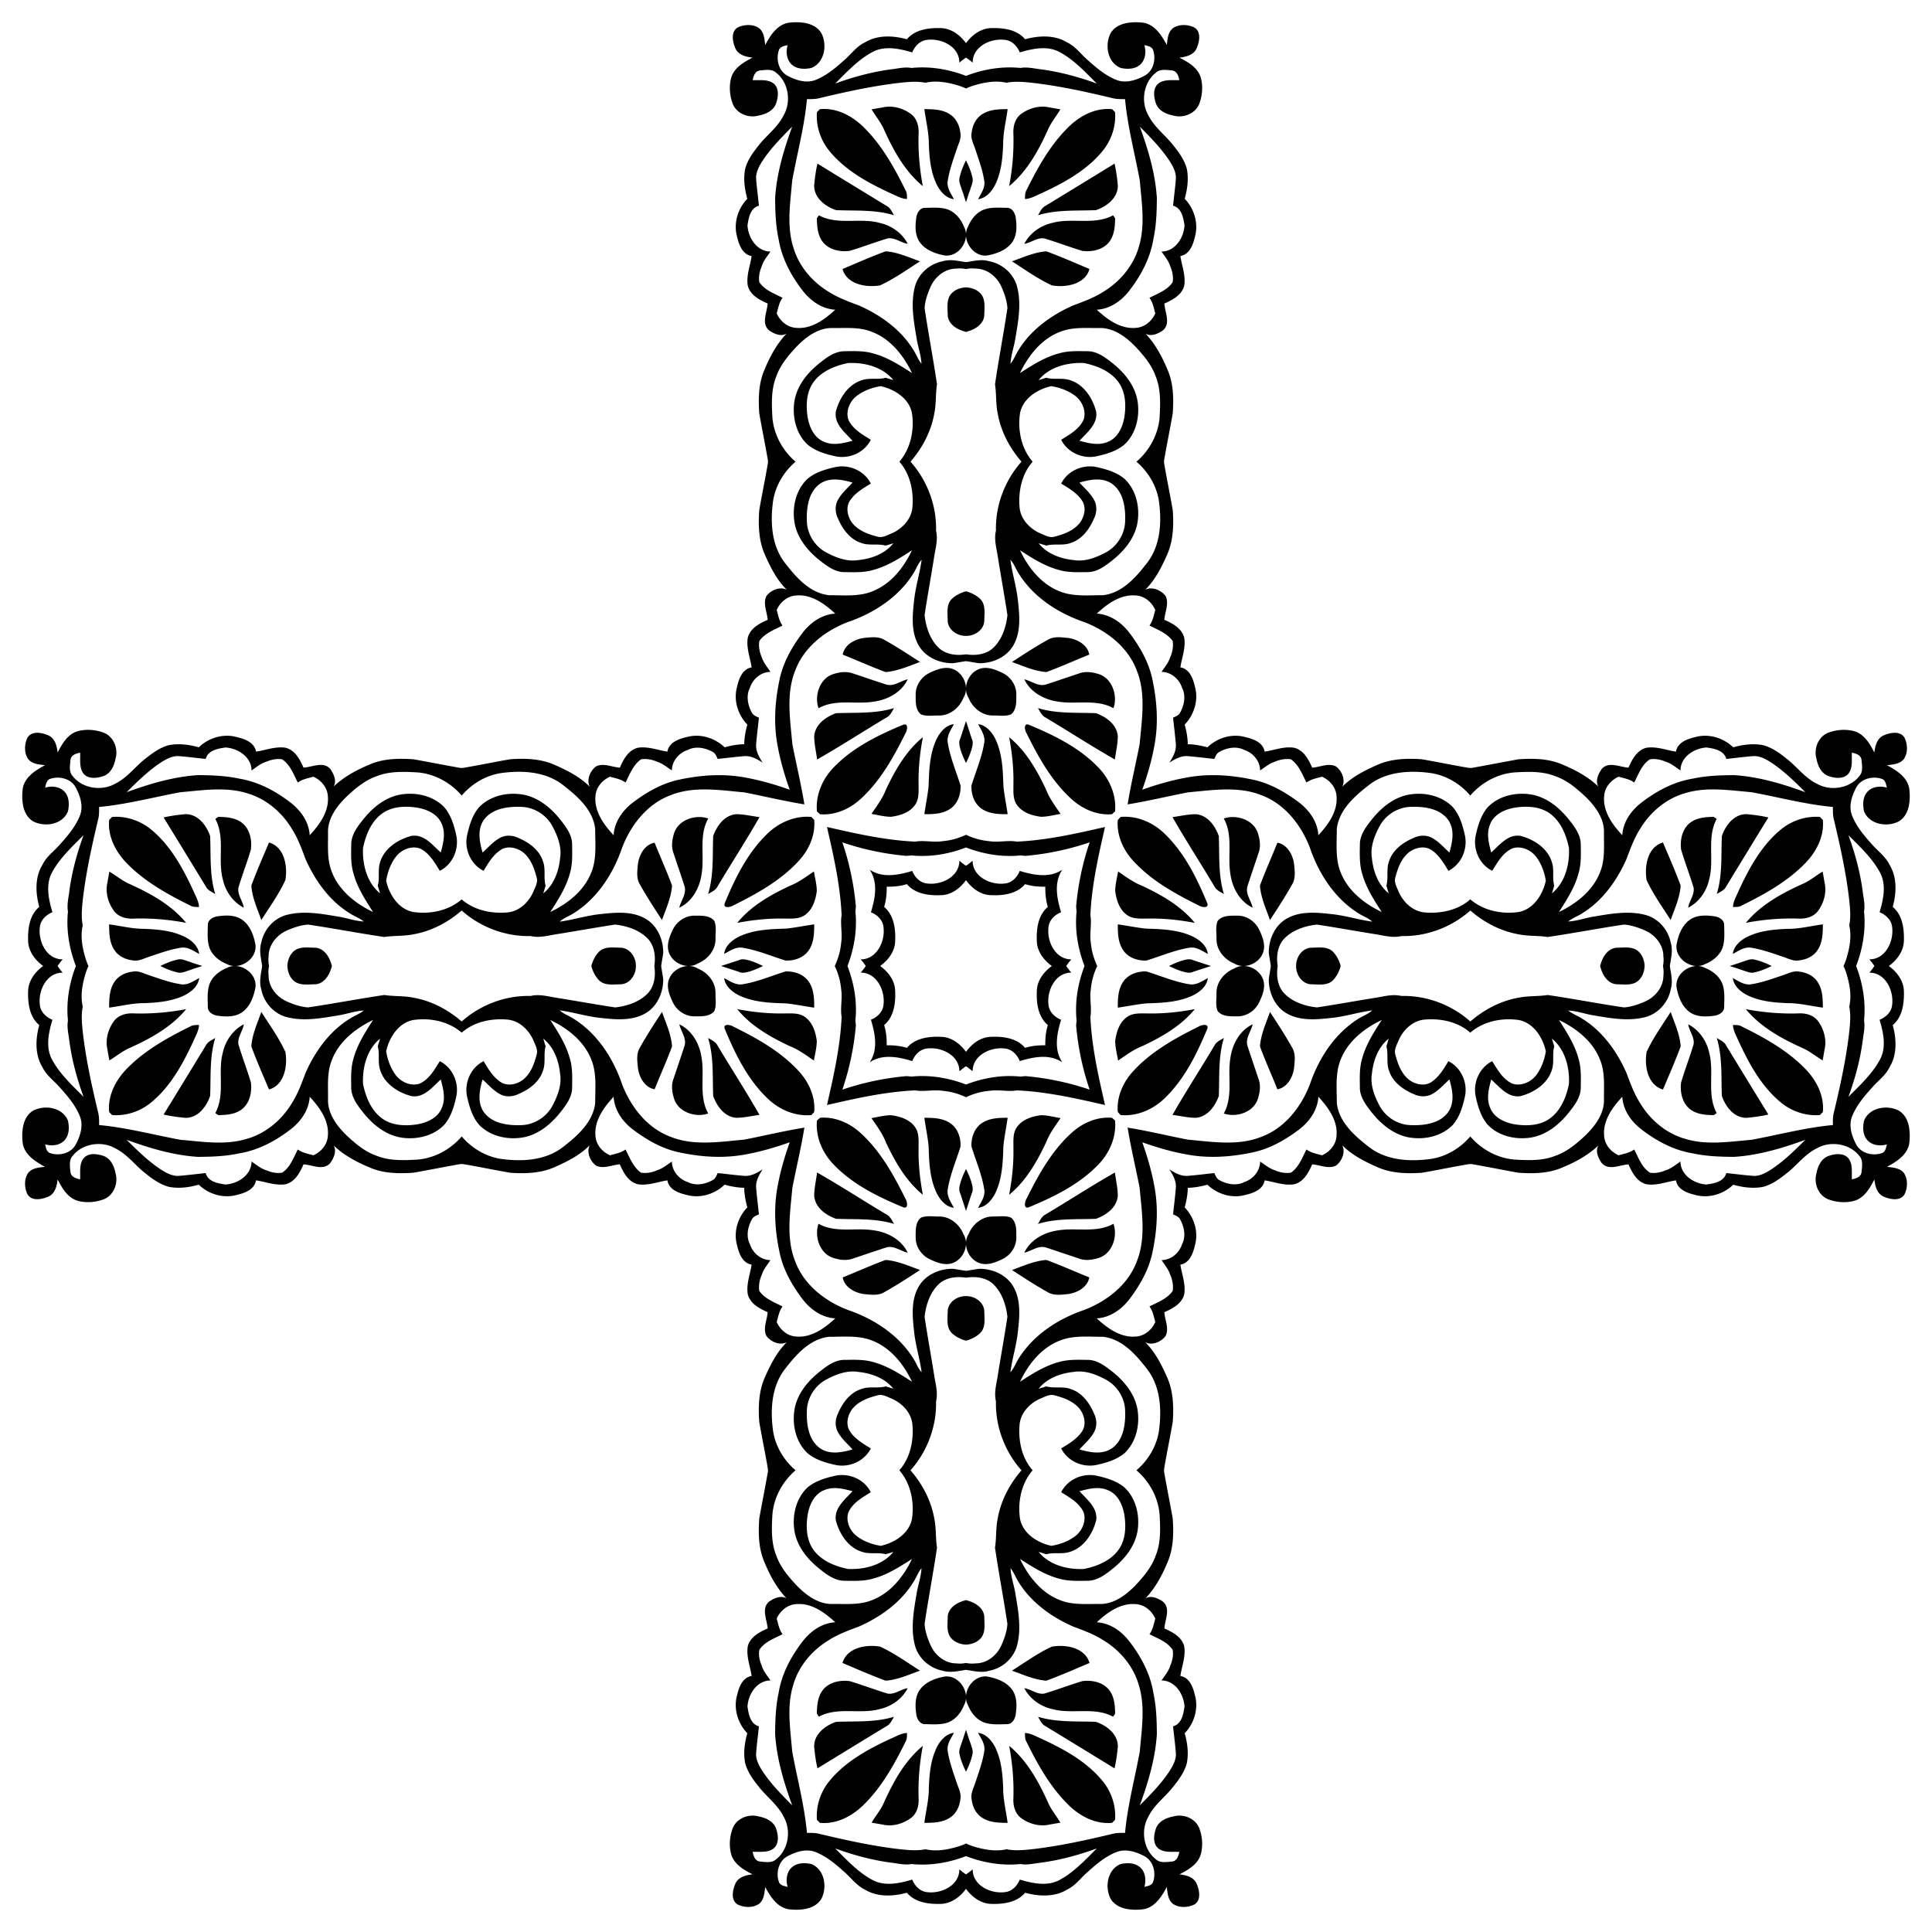 <svg xmlns="http://www.w3.org/2000/svg" viewBox="0 0 1637.737 1637.737"><g fill="#010101"><path d="M979.597 318.882c4.503 10.949 4.035 23.024 3.406 34.601-1.081 14.677-8.551 28.374-19.661 37.905 9.867 8.406 16.942 20.13 19.018 32.994 2.5 17.893 1.55 37.744-9.882 52.64-9.458 12.221-21.05 25.626-37.35 27.512-12.63-.03-25.889 1.52-37.802-3.64-15.13-6.3-25.831-19.969-32.658-34.44 10.277 6.71 20.831 13.434 32.818 16.664 7.953 2.368 16.358 1.944 24.559 1.857 7.704-.015 14.136-4.751 19.954-9.24 9.94-7.732 18.814-17.921 21.781-30.434 2.953-13.522 0-29.032-10.086-38.973-6.783-5.993-15.788-8.551-24.413-10.466-11.65-2.325-24.398 3.289-29.734 14.077 6.433 3.888 13.26 7.85 17.542 14.224 4.02 5.774 2.252 13.8-1.754 19.106-5.204 6.563-13.449 9.604-21.313 11.607-4.342 1.374-8.494-1.301-12.397-2.851-8.697-3.874-16.167-11.665-17.293-21.43-1.301-13.77 1.681-28.623 11.037-39.221-9.604-11.096-12.791-26.693-10.73-40.96 2.339-12.675 14.735-20.423 26.474-23.068 7.06 1.11 14.033 3.64 19.851 7.835 6.213 4.532 10.087 12.937 7.631 20.51-3.655 8.083-11.812 12.63-19.033 17.088 5.321 10.847 18.185 16.46 29.85 14.034 8.318-1.769 16.855-4.327 23.565-9.78 9.999-9.136 13.347-23.798 11.344-36.853-2.076-12.966-10.686-23.827-20.685-31.867-6.286-5.03-13.23-10.54-21.708-10.584-8.172-.073-16.533-.497-24.442 1.886-12.002 3.172-22.483 10.013-32.847 16.591 7.104-14.75 18.097-28.812 33.812-34.835 10.7-4.415 22.468-3.128 33.739-3.318 12.045-.176 22.293 7.557 30.304 15.787 6.914 7.397 13.683 15.364 17.103 25.042zM318.882 658.14c10.949-4.502 23.024-4.034 34.601-3.406 14.677 1.082 28.374 8.552 37.905 19.662 8.406-9.868 20.13-16.943 32.994-19.019 17.893-2.5 37.744-1.55 52.64 9.882 12.221 9.458 25.626 21.05 27.512 37.35-.03 12.63 1.52 25.889-3.64 37.803-6.3 15.13-19.969 25.83-34.44 32.657 6.71-10.277 13.434-20.83 16.664-32.818 2.368-7.952 1.944-16.358 1.857-24.559-.015-7.704-4.751-14.136-9.24-19.954-7.732-9.94-17.921-18.813-30.434-21.78-13.522-2.954-29.032 0-38.973 10.086-5.993 6.783-8.551 15.787-10.466 24.412-2.325 11.651 3.289 24.398 14.077 29.734 3.888-6.432 7.85-13.259 14.224-17.542 5.774-4.02 13.8-2.251 19.106 1.754 6.563 5.204 9.604 13.449 11.607 21.314 1.374 4.341-1.301 8.493-2.851 12.396-3.874 8.698-11.665 16.168-21.43 17.293-13.77 1.301-28.623-1.68-39.221-11.036-11.096 9.604-26.693 12.79-40.96 10.73-12.675-2.34-20.423-14.736-23.068-26.474 1.11-7.06 3.64-14.034 7.835-19.852 4.532-6.213 12.937-10.087 20.51-7.63 8.083 3.654 12.63 11.811 17.088 19.032 10.847-5.32 16.46-18.185 14.034-29.85-1.769-8.318-4.327-16.855-9.78-23.565-9.136-9.999-23.798-13.346-36.853-11.344-12.966 2.076-23.827 10.686-31.867 20.685-5.03 6.286-10.54 13.23-10.584 21.708-.073 8.172-.497 16.534 1.886 24.442 3.172 12.002 10.013 22.483 16.591 32.847-14.75-7.104-28.812-18.097-34.835-33.812-4.415-10.7-3.128-22.468-3.318-33.739-.176-12.045 7.557-22.293 15.787-30.304 7.397-6.914 15.364-13.682 25.042-17.103zm339.258 660.716c-4.502-10.95-4.034-23.024-3.406-34.602 1.082-14.677 8.552-28.374 19.662-37.905-9.868-8.406-16.943-20.13-19.019-32.994-2.5-17.892-1.55-37.744 9.882-52.64 9.458-12.221 21.05-25.626 37.35-27.512 12.63.03 25.889-1.52 37.803 3.64 15.13 6.3 25.83 19.969 32.657 34.44-10.277-6.709-20.83-13.433-32.818-16.664-7.952-2.368-16.358-1.944-24.559-1.857-7.704.015-14.136 4.751-19.954 9.24-9.94 7.732-18.813 17.921-21.78 30.435-2.954 13.521 0 29.031 10.086 38.972 6.783 5.993 15.787 8.552 24.412 10.467 11.651 2.324 24.398-3.29 29.734-14.078-6.432-3.888-13.259-7.85-17.542-14.223-4.02-5.775-2.251-13.8 1.754-19.107 5.204-6.563 13.449-9.604 21.314-11.606 4.341-1.374 8.493 1.3 12.396 2.85 8.698 3.874 16.168 11.666 17.293 21.43 1.301 13.771-1.68 28.623-11.036 39.221 9.604 11.096 12.79 26.693 10.73 40.96-2.34 12.675-14.736 20.423-26.474 23.068-7.06-1.11-14.034-3.64-19.852-7.835-6.213-4.531-10.087-12.937-7.63-20.51 3.654-8.083 11.811-12.63 19.032-17.088-5.32-10.847-18.185-16.46-29.85-14.034-8.318 1.77-16.855 4.327-23.565 9.78-9.999 9.136-13.346 23.799-11.344 36.853 2.076 12.966 10.686 23.828 20.685 31.868 6.286 5.028 13.23 10.54 21.708 10.583 8.172.073 16.534.497 24.442-1.886 12.002-3.172 22.483-10.013 32.847-16.591-7.104 14.75-18.097 28.812-33.812 34.835-10.7 4.415-22.468 3.128-33.739 3.318-12.045.176-22.293-7.557-30.304-15.787-6.914-7.397-13.682-15.364-17.103-25.041zm660.716-339.259c-10.95 4.503-23.024 4.035-34.602 3.406-14.677-1.081-28.374-8.551-37.905-19.661-8.406 9.867-20.13 16.942-32.994 19.018-17.892 2.5-37.744 1.55-52.64-9.882-12.221-9.458-25.626-21.05-27.512-37.35.03-12.63-1.52-25.889 3.64-37.802 6.3-15.13 19.969-25.831 34.44-32.658-6.709 10.277-13.433 20.831-16.664 32.818-2.368 7.953-1.944 16.358-1.857 24.559.015 7.704 4.751 14.136 9.24 19.954 7.732 9.94 17.921 18.814 30.435 21.781 13.521 2.953 29.031 0 38.972-10.086 5.993-6.783 8.552-15.788 10.467-24.413 2.324-11.65-3.29-24.398-14.078-29.734-3.888 6.433-7.85 13.26-14.223 17.542-5.775 4.02-13.8 2.252-19.107-1.754-6.563-5.204-9.604-13.449-11.606-21.313-1.374-4.342 1.3-8.494 2.85-12.397 3.874-8.697 11.666-16.167 21.43-17.293 13.771-1.301 28.623 1.681 39.221 11.037 11.096-9.604 26.693-12.791 40.96-10.73 12.675 2.339 20.423 14.735 23.068 26.474-1.11 7.06-3.64 14.033-7.835 19.851-4.531 6.213-12.937 10.087-20.51 7.631-8.083-3.655-12.63-11.812-17.088-19.033-10.847 5.321-16.46 18.185-14.034 29.85 1.77 8.318 4.327 16.855 9.78 23.565 9.136 9.999 23.799 13.347 36.853 11.344 12.966-2.076 23.828-10.686 31.868-20.685 5.028-6.286 10.54-13.23 10.583-21.708.073-8.172.497-16.533-1.886-24.442-3.172-12.002-10.013-22.483-16.591-32.847 14.75 7.104 28.812 18.097 34.835 33.812 4.415 10.7 3.128 22.468 3.318 33.739.176 12.045-7.557 22.293-15.787 30.304-7.397 6.914-15.364 13.683-25.041 17.103zm25.04-304.353c8.23 8.01 15.964 18.258 15.788 30.303-.19 11.27 1.097 23.039-3.318 33.74-6.023 15.714-20.086 26.707-34.835 33.812 6.578-10.365 13.42-20.846 16.591-32.848 2.383-7.908 1.96-16.27 1.886-24.441-.044-8.48-5.555-15.423-10.584-21.709-8.04-9.999-18.901-18.609-31.867-20.685-13.054-2.002-27.717 1.345-36.853 11.344-5.453 6.71-8.01 15.247-9.78 23.565-2.426 11.665 3.187 24.53 14.034 29.85 4.459-7.221 9.005-15.378 17.089-19.033 7.572-2.455 15.978 1.419 20.51 7.631 4.194 5.818 6.723 12.791 7.834 19.852-2.646 11.738-10.393 24.135-23.067 26.474-14.268 2.06-29.865-1.126-40.96-10.73-10.599 9.355-25.451 12.337-39.221 11.036-9.766-1.125-17.557-8.595-21.43-17.293-1.55-3.903-4.226-8.055-2.851-12.396 2.002-7.865 5.043-16.11 11.606-21.314 5.307-4.005 13.332-5.774 19.107-1.754 6.373 4.283 10.335 11.11 14.223 17.542 10.788-5.336 16.402-18.083 14.078-29.734-1.915-8.625-4.474-17.63-10.467-24.412-9.94-10.087-25.45-13.04-38.972-10.087-12.514 2.968-22.703 11.84-30.436 21.781-4.488 5.819-9.224 12.25-9.239 19.954-.087 8.201-.511 16.607 1.857 24.56 3.23 11.986 9.955 22.54 16.665 32.817-14.472-6.827-28.14-17.527-34.44-32.657-5.161-11.914-3.612-25.173-3.64-37.803 1.885-16.3 15.29-27.892 27.51-37.35 14.897-11.431 34.749-12.382 52.641-9.882 12.864 2.076 24.588 9.151 32.994 19.019 9.53-11.11 23.228-18.58 37.905-19.662 11.578-.628 23.652-1.096 34.602 3.406 9.677 3.42 17.644 10.189 25.04 17.104zM675.245 293.84c8.01-8.23 18.258-15.963 30.303-15.787 11.27.19 23.039-1.097 33.74 3.318 15.714 6.023 26.707 20.086 33.812 34.836-10.365-6.579-20.846-13.42-32.848-16.592-7.908-2.383-16.27-1.96-24.441-1.886-8.48.044-15.423 5.555-21.709 10.584-9.999 8.04-18.609 18.901-20.685 31.867-2.002 13.055 1.345 27.717 11.344 36.853 6.71 5.453 15.247 8.011 23.565 9.78 11.665 2.426 24.53-3.187 29.85-14.034-7.221-4.458-15.378-9.005-19.033-17.089-2.455-7.572 1.419-15.977 7.631-20.51 5.818-4.194 12.791-6.723 19.852-7.834 11.738 2.645 24.135 10.393 26.474 23.067 2.06 14.268-1.126 29.865-10.73 40.96 9.355 10.599 12.337 25.451 11.036 39.222-1.125 9.765-8.595 17.556-17.293 21.43-3.903 1.55-8.055 4.225-12.396 2.85-7.865-2.002-16.11-5.043-21.314-11.606-4.005-5.307-5.774-13.332-1.754-19.106 4.283-6.374 11.11-10.336 17.542-14.224-5.336-10.788-18.083-16.402-29.734-14.078-8.625 1.916-17.63 4.474-24.412 10.467-10.087 9.94-13.04 25.45-10.087 38.973 2.968 12.513 11.84 22.702 21.781 30.435 5.819 4.488 12.25 9.224 19.954 9.239 8.201.087 16.607.511 24.56-1.857 11.986-3.23 22.54-9.955 32.817-16.665-6.827 14.472-17.527 28.14-32.657 34.441-11.914 5.16-25.173 3.61-37.803 3.64-16.3-1.886-27.892-15.29-37.35-27.512-11.431-14.896-12.382-34.747-9.882-52.64 2.076-12.864 9.151-24.588 19.019-32.994-11.11-9.53-18.58-23.228-19.662-37.905-.628-11.577-1.096-23.652 3.406-34.601 3.42-9.678 10.189-17.645 17.104-25.041zM293.84 962.495c-8.23-8.011-15.963-18.259-15.787-30.304.19-11.27-1.097-23.039 3.318-33.74 6.023-15.714 20.086-26.707 34.836-33.811-6.579 10.364-13.42 20.845-16.592 32.847-2.383 7.909-1.96 16.27-1.886 24.442.044 8.479 5.555 15.422 10.584 21.708 8.04 9.999 18.901 18.61 31.867 20.685 13.055 2.003 27.717-1.345 36.853-11.344 5.453-6.71 8.011-15.247 9.78-23.564 2.426-11.666-3.187-24.53-14.034-29.851-4.458 7.221-9.005 15.378-17.089 19.033-7.572 2.456-15.977-1.418-20.51-7.63-4.194-5.819-6.723-12.792-7.834-19.852 2.645-11.739 10.393-24.135 23.067-26.474 14.268-2.061 29.865 1.126 40.96 10.73 10.599-9.356 25.451-12.338 39.222-11.037 9.765 1.126 17.556 8.596 21.43 17.293 1.55 3.904 4.225 8.055 2.85 12.397-2.002 7.864-5.043 16.11-11.606 21.313-5.307 4.006-13.332 5.774-19.106 1.754-6.374-4.283-10.336-11.11-14.224-17.542-10.788 5.336-16.402 18.083-14.078 29.734 1.916 8.625 4.474 17.63 10.467 24.413 9.94 10.086 25.45 13.04 38.973 10.086 12.513-2.967 22.702-11.84 30.435-21.78 4.488-5.819 9.224-12.251 9.239-19.955.087-8.2.511-16.606-1.857-24.559-3.23-11.987-9.955-22.541-16.665-32.818 14.472 6.827 28.14 17.528 34.441 32.658 5.16 11.913 3.61 25.172 3.64 37.802-1.886 16.3-15.29 27.892-27.512 37.35-14.896 11.432-34.747 12.382-52.64 9.882-12.864-2.076-24.588-9.15-32.994-19.018-9.53 11.11-23.228 18.58-37.905 19.661-11.577.629-23.652 1.097-34.601-3.406-9.678-3.42-17.645-10.189-25.041-17.103zm668.654 381.403c-8.011 8.23-18.259 15.963-30.304 15.787-11.27-.19-23.039 1.097-33.74-3.318-15.714-6.023-26.707-20.086-33.811-34.835 10.364 6.578 20.845 13.42 32.847 16.591 7.909 2.383 16.27 1.96 24.442 1.886 8.479-.044 15.422-5.555 21.708-10.584 9.999-8.04 18.61-18.901 20.685-31.867 2.003-13.054-1.345-27.717-11.344-36.853-6.71-5.453-15.247-8.01-23.564-9.78-11.666-2.426-24.53 3.187-29.851 14.034 7.221 4.459 15.378 9.005 19.033 17.089 2.456 7.572-1.418 15.978-7.63 20.51-5.819 4.194-12.792 6.723-19.852 7.834-11.739-2.646-24.135-10.393-26.474-23.067-2.061-14.268 1.126-29.865 10.73-40.96-9.356-10.599-12.338-25.451-11.037-39.221 1.126-9.766 8.596-17.557 17.293-21.43 3.904-1.55 8.055-4.226 12.397-2.851 7.864 2.002 16.11 5.043 21.313 11.606 4.006 5.307 5.774 13.332 1.754 19.107-4.283 6.373-11.11 10.335-17.542 14.223 5.336 10.788 18.083 16.402 29.734 14.078 8.625-1.915 17.63-4.474 24.413-10.467 10.086-9.94 13.04-25.45 10.086-38.972-2.967-12.514-11.84-22.703-21.78-30.436-5.819-4.488-12.251-9.224-19.955-9.239-8.2-.087-16.606-.511-24.559 1.857-11.987 3.23-22.541 9.955-32.818 16.665 6.827-14.472 17.528-28.14 32.658-34.44 11.913-5.161 25.172-3.612 37.802-3.64 16.3 1.885 27.892 15.29 37.35 27.51 11.432 14.897 12.382 34.749 9.882 52.641-2.076 12.864-9.15 24.588-19.018 32.994 11.11 9.53 18.58 23.228 19.661 37.905.629 11.578 1.097 23.652-3.406 34.602-3.42 9.677-10.189 17.644-17.103 25.04zm-35.011-920.041c-3.055-5.76-8.157-9.955-12.411-14.78 8.946-2.601 19.428-4.677 27.643 1.068 9.56 6.914 11.402 19.968 11.066 30.947-.014 11.212-6.52 21.883-16.372 27.175-8.216 4.386-17.586 8.04-27.059 6.534-11.14-1.096-22.731-5.233-29.88-14.252 1.623.482 4.883 1.461 6.506 1.958 6.739-1.885 14.004.264 20.655-2.236 9.707-3.114 16.11-11.973 19.866-21.021 2.34-4.766 2.559-10.686-.014-15.393zM423.856 710.254c-5.76 3.056-9.955 8.157-14.78 12.411-2.602-8.946-4.677-19.428 1.068-27.643 6.914-9.56 19.968-11.402 30.947-11.066 11.212.015 21.883 6.52 27.175 16.373 4.385 8.215 8.04 17.585 6.534 27.058-1.096 11.14-5.233 22.731-14.253 29.88.483-1.623 1.462-4.883 1.96-6.505-1.886-6.74.262-14.005-2.237-20.656-3.114-9.706-11.973-16.11-21.021-19.866-4.766-2.34-10.686-2.558-15.393.014zm286.398 503.628c3.056 5.76 8.157 9.955 12.411 14.779-8.946 2.602-19.428 4.678-27.643-1.067-9.56-6.915-11.402-19.969-11.066-30.947.015-11.213 6.52-21.884 16.373-27.176 8.215-4.385 17.585-8.04 27.058-6.534 11.14 1.096 22.731 5.233 29.88 14.253-1.623-.483-4.883-1.462-6.505-1.96-6.74 1.887-14.005-.262-20.656 2.237-9.706 3.114-16.11 11.973-19.866 21.022-2.34 4.765-2.558 10.685.014 15.393zm503.628-286.4c5.76-3.054 9.955-8.156 14.779-12.41 2.602 8.946 4.678 19.428-1.067 27.643-6.915 9.56-19.969 11.402-30.947 11.066-11.213-.014-21.884-6.52-27.176-16.372-4.385-8.216-8.04-17.586-6.534-27.059 1.096-11.14 5.233-22.731 14.253-29.88-.483 1.623-1.462 4.883-1.96 6.506 1.887 6.739-.262 14.004 2.237 20.655 3.114 9.707 11.973 16.11 21.022 19.866 4.765 2.34 10.685 2.559 15.393-.014zm-15.394-217.242c-9.048 3.757-17.907 10.16-21.02 19.866-2.5 6.651-.351 13.917-2.237 20.656.497 1.622 1.476 4.882 1.959 6.505-9.02-7.149-13.157-18.74-14.253-29.88-1.506-9.473 2.149-18.843 6.534-27.058 5.292-9.853 15.963-16.358 27.176-16.373 10.978-.336 24.032 1.506 30.947 11.066 5.745 8.215 3.669 18.697 1.067 27.643-4.824-4.254-9.02-9.356-14.78-12.41-4.707-2.573-10.627-2.354-15.393-.015zM710.24 439.249c3.757 9.048 10.16 17.907 19.866 21.02 6.651 2.5 13.917.352 20.656 2.237 1.622-.497 4.882-1.476 6.505-1.958-7.149 9.019-18.74 13.156-29.88 14.252-9.473 1.506-18.843-2.149-27.058-6.534-9.853-5.292-16.358-15.963-16.373-27.175-.336-10.979 1.506-24.033 11.066-30.947 8.215-5.745 18.697-3.67 27.643-1.067-4.254 4.824-9.356 9.02-12.41 14.779-2.573 4.707-2.354 10.627-.015 15.393zM439.249 927.497c9.048-3.756 17.907-10.16 21.02-19.866 2.5-6.651.352-13.916 2.237-20.655-.497-1.623-1.476-4.883-1.958-6.506 9.019 7.149 13.156 18.741 14.252 29.88 1.506 9.473-2.149 18.843-6.534 27.059-5.292 9.852-15.963 16.357-27.175 16.372-10.979.336-24.033-1.506-30.947-11.066-5.745-8.215-3.67-18.697-1.067-27.643 4.824 4.254 9.02 9.356 14.779 12.41 4.707 2.574 10.627 2.354 15.393.015zm488.248 270.991c-3.756-9.048-10.16-17.907-19.866-21.02-6.651-2.5-13.916-.351-20.655-2.237-1.623.497-4.883 1.476-6.506 1.959 7.149-9.02 18.741-13.157 29.88-14.253 9.473-1.506 18.843 2.149 27.059 6.534 9.852 5.292 16.357 15.963 16.372 27.176.336 10.978-1.506 24.032-11.066 30.947-8.215 5.745-18.697 3.669-27.643 1.067 4.254-4.824 9.356-9.02 12.41-14.78 2.574-4.707 2.354-10.627.015-15.393zm1.682-849.668c-3.026-11.475-10.57-23.214-22.542-26.678-6.417-2.062-13.273-.088-19.69-1.93l-6.491 1.988c9.034-11.212 24.456-15.071 38.285-14.472 10.788 2.178 22 6.578 28.915 15.568 6.49 8.42 7.002 19.764 5.511 29.895-1.36 8.64-5.496 18.068-14.209 21.401-7.733 3.304-16.167 1.126-23.886-.95 6.315-7.031 15.758-14.15 14.107-24.822zM348.82 708.559c-11.475 3.026-23.214 10.569-26.678 22.541-2.062 6.417-.088 13.273-1.93 19.691l1.988 6.49c-11.212-9.034-15.071-24.456-14.472-38.285 2.178-10.788 6.578-22 15.568-28.915 8.42-6.49 19.764-7.002 29.895-5.51 8.64 1.359 18.068 5.496 21.401 14.208 3.304 7.733 1.126 16.168-.95 23.886-7.031-6.315-14.15-15.758-24.822-14.106zm359.739 580.358c3.026 11.476 10.569 23.214 22.541 26.679 6.417 2.06 13.273.087 19.691 1.93l6.49-1.989c-9.034 11.212-24.456 15.072-38.285 14.472-10.788-2.178-22-6.578-28.915-15.568-6.49-8.42-7.002-19.764-5.51-29.895 1.359-8.64 5.496-18.068 14.208-21.4 7.733-3.305 16.168-1.127 23.886.95-6.315 7.03-15.758 14.15-14.106 24.821zm580.358-359.738c11.476-3.026 23.214-10.57 26.679-22.542 2.06-6.417.087-13.273 1.93-19.69l-1.989-6.491c11.212 9.034 15.072 24.456 14.472 38.285-2.178 10.788-6.578 22-15.568 28.915-8.42 6.49-19.764 7.002-29.895 5.511-8.64-1.36-18.068-5.496-21.4-14.209-3.305-7.733-1.127-16.167.95-23.886 7.03 6.315 14.15 15.758 24.821 14.107zm-24.822-206.514c-2.076-7.718-4.254-16.153-.95-23.886 3.333-8.713 12.762-12.85 21.401-14.209 10.13-1.491 21.475-.98 29.895 5.511 8.99 6.915 13.39 18.127 15.568 28.915.6 13.829-3.26 29.251-14.472 38.285l1.988-6.49c-1.842-6.417.132-13.273-1.93-19.691-3.464-11.972-15.202-19.515-26.678-22.541-10.671-1.652-17.79 7.791-24.822 14.106zm-541.43-349.023c-7.718 2.076-16.153 4.254-23.886.95-8.713-3.333-12.85-12.762-14.209-21.401-1.491-10.13-.98-21.474 5.511-29.894 6.915-8.99 18.127-13.39 28.915-15.569 13.829-.6 29.251 3.26 38.285 14.472l-6.49-1.988c-6.417 1.842-13.273-.132-19.691 1.93-11.972 3.464-19.515 15.203-22.541 26.678-1.652 10.671 7.791 17.79 14.106 24.822zm-349.023 541.43c2.076 7.718 4.254 16.153.95 23.886-3.333 8.713-12.762 12.85-21.401 14.21-10.13 1.49-21.474.979-29.894-5.512-8.99-6.914-13.39-18.127-15.569-28.915-.6-13.829 3.26-29.251 14.472-38.285l-1.988 6.49c1.842 6.418-.132 13.274 1.93 19.691 3.464 11.973 15.203 19.516 26.678 22.542 10.671 1.651 17.79-7.792 24.822-14.107zm541.43 349.023c7.718-2.076 16.153-4.254 23.886-.95 8.713 3.333 12.85 12.762 14.21 21.401 1.49 10.13.979 21.475-5.512 29.895-6.914 8.99-18.127 13.39-28.915 15.568-13.829.6-29.251-3.26-38.285-14.472l6.49 1.988c6.418-1.842 13.274.132 19.691-1.93 11.973-3.464 19.516-15.202 22.542-26.678 1.651-10.671-7.792-17.79-14.107-24.822zm76.337-1127.679c2.865 4.561 5.745 9.634 5.364 15.218-.584 7.601-1.622 15.159-2.368 22.746 7.353 1.944 8.815 10.452 9.692 16.87-.701 10.48-7.937 21.825-19.471 22 2.646 3.947 5.906 7.645 7.324 12.28 1.812 4.224 2.894 9.019 2.12 13.594-4.43 6.886-12.734 9.692-19.677 13.318 2.88 3.873 3.625 8.654 4.94 13.185-2.908 6.637-9.106 11.885-16.532 12.294-12.88 1.17-24.164-7.046-33.082-15.393 11.11-.6 20.715-7.323 27.38-15.86 9.985-12.85 17.981-27.702 20.598-43.914 2.5-11.505 2.894-23.243 2.967-34.938-1.3-20.802-7.353-40.946-14.443-60.432 9.034 9.078 18.112 18.288 25.188 29.032zM136.416 646.33c4.561-2.866 9.634-5.745 15.218-5.365 7.601.584 15.159 1.622 22.746 2.368 1.944-7.353 10.452-8.815 16.87-9.692 10.48.702 21.825 7.938 22 19.472 3.947-2.646 7.645-5.906 12.28-7.324 4.224-1.813 9.019-2.895 13.594-2.12 6.886 4.43 9.692 12.733 13.318 19.676 3.873-2.88 8.654-3.625 13.185-4.94 6.637 2.908 11.885 9.106 12.294 16.532 1.17 12.88-7.046 24.164-15.393 33.082-.6-11.11-7.323-20.715-15.86-27.38-12.85-9.985-27.702-17.981-43.914-20.598-11.505-2.5-23.243-2.894-34.938-2.967-20.802 1.3-40.946 7.353-60.432 14.443 9.078-9.034 18.288-18.112 29.032-25.187zM646.33 1501.32c-2.866-4.56-5.745-9.633-5.365-15.218.584-7.601 1.622-15.159 2.368-22.746-7.353-1.944-8.815-10.452-9.692-16.87.702-10.48 7.938-21.824 19.472-22-2.646-3.947-5.906-7.645-7.324-12.28-1.813-4.224-2.895-9.018-2.12-13.594 4.43-6.885 12.733-9.692 19.676-13.317-2.88-3.874-3.625-8.654-4.94-13.186 2.908-6.637 9.106-11.885 16.532-12.294 12.88-1.17 24.164 7.046 33.082 15.393-11.11.6-20.715 7.324-27.38 15.86-9.985 12.85-17.981 27.703-20.598 43.914-2.5 11.505-2.894 23.243-2.967 34.938 1.3 20.802 7.353 40.946 14.443 60.432-9.034-9.078-18.112-18.288-25.187-29.032zM1501.32 991.41c-4.56 2.865-9.633 5.745-15.218 5.364-7.601-.584-15.159-1.622-22.746-2.368-1.944 7.353-10.452 8.815-16.87 9.692-10.48-.701-21.824-7.937-22-19.471-3.947 2.646-7.645 5.906-12.28 7.324-4.224 1.812-9.018 2.894-13.594 2.12-6.885-4.43-9.692-12.734-13.317-19.677-3.874 2.88-8.654 3.625-13.186 4.94-6.637-2.908-11.885-9.106-12.294-16.532-1.17-12.88 7.046-24.164 15.393-33.082.6 11.11 7.324 20.715 15.86 27.38 12.85 9.985 27.703 17.981 43.914 20.598 11.505 2.5 23.243 2.894 34.938 2.967 20.802-1.3 40.946-7.353 60.432-14.443-9.078 9.034-18.288 18.112-29.032 25.188zm29.032-319.893c-19.486-7.09-39.63-13.142-60.432-14.443-11.695.073-23.433.468-34.938 2.967-16.211 2.617-31.063 10.613-43.913 20.598-8.537 6.666-15.262 16.27-15.861 27.38-8.347-8.917-16.562-20.203-15.393-33.081.41-7.427 5.657-13.625 12.294-16.534 4.532 1.316 9.312 2.061 13.186 4.941 3.625-6.943 6.432-15.246 13.317-19.676 4.576-.774 9.37.307 13.595 2.12 4.634 1.418 8.333 4.678 12.28 7.324.175-11.534 11.519-18.77 22-19.472 6.417.877 14.925 2.339 16.87 9.692 7.586-.746 15.144-1.783 22.746-2.368 5.584-.38 10.656 2.5 15.217 5.365 10.744 7.075 19.954 16.153 29.032 25.187zM671.516 107.384c-7.09 19.487-13.142 39.63-14.443 60.432.073 11.695.468 23.434 2.967 34.938 2.617 16.212 10.613 31.064 20.598 43.913 6.666 8.538 16.27 15.262 27.38 15.861-8.917 8.347-20.203 16.563-33.081 15.393-7.427-.409-13.625-5.657-16.534-12.294 1.316-4.531 2.061-9.312 4.941-13.185-6.943-3.626-15.246-6.432-19.676-13.318-.774-4.575.307-9.37 2.12-13.595 1.418-4.634 4.678-8.332 7.324-12.279-11.534-.175-18.77-11.52-19.472-22 .877-6.418 2.339-14.926 9.692-16.87-.746-7.587-1.783-15.145-2.368-22.746-.38-5.584 2.5-10.657 5.365-15.218 7.075-10.744 16.153-19.954 25.187-29.032zM107.384 966.221c19.487 7.09 39.63 13.142 60.432 14.443 11.695-.073 23.434-.467 34.938-2.967 16.212-2.617 31.064-10.613 43.913-20.597 8.538-6.666 15.262-16.27 15.861-27.38 8.347 8.917 16.563 20.202 15.393 33.08-.409 7.427-5.657 13.625-12.294 16.534-4.531-1.316-9.312-2.061-13.185-4.941-3.626 6.943-6.432 15.247-13.318 19.676-4.575.775-9.37-.307-13.595-2.12-4.634-1.418-8.332-4.677-12.279-7.323-.175 11.534-11.52 18.77-22 19.471-6.418-.877-14.926-2.339-16.87-9.692-7.587.746-15.145 1.784-22.746 2.368-5.584.38-10.657-2.5-15.218-5.364-10.744-7.076-19.954-16.154-29.032-25.188zm858.837 564.132c7.09-19.486 13.142-39.63 14.443-60.432-.073-11.695-.467-23.433-2.967-34.938-2.617-16.211-10.613-31.063-20.597-43.913-6.666-8.537-16.27-15.262-27.38-15.861 8.917-8.347 20.202-16.562 33.08-15.393 7.427.41 13.625 5.657 16.534 12.294-1.316 4.532-2.061 9.312-4.941 13.186 6.943 3.625 15.247 6.432 19.676 13.317.775 4.576-.307 9.37-2.12 13.595-1.418 4.634-4.677 8.333-7.323 12.28 11.534.175 18.77 11.519 19.471 22-.877 6.417-2.339 14.925-9.692 16.87.746 7.586 1.784 15.144 2.368 22.746.38 5.584-2.5 10.656-5.364 15.217-7.076 10.744-16.154 19.954-25.188 29.032zM818.87 75.015a51.089 51.089 0 015.526-2.203c9.18-2.894 19.325-4.883 28.827-2.675 7.704-1.52 15.569-.614 23.287.234 22.614 2.69 44.878 7.645 67.01 12.922 3.319.834 6.754.702 10.175.731 2.134 23.346 8.303 46.077 12.513 69.086 1.55 18.638 4.795 37.905-.848 56.178-4.605 16.256-16.27 29.822-30.64 38.388-7.865 4.97-16.665 8.098-25.319 11.373-18.214 8.084-35.303 20.305-45.887 37.51-2.485 3.83-4.005 8.245-6.9 11.812.337-7.528 3.114-14.677 4.21-22.103 2.369-14.063 5.03-28.769 1.463-42.846-2.749-11.168-12.47-19.822-23.667-21.942-6.58-2.046-13.161-.165-19.75.74-6.59-.905-13.17-2.786-19.75-.74-11.198 2.12-20.919 10.774-23.667 21.942-3.567 14.077-.906 28.783 1.462 42.846 1.096 7.426 3.874 14.575 4.21 22.103-2.894-3.567-4.415-7.982-6.9-11.812-10.584-17.205-27.672-29.426-45.887-37.51-8.654-3.275-17.454-6.403-25.319-11.373-14.37-8.566-26.035-22.132-30.64-38.388-5.642-18.273-2.397-37.54-.847-56.178 4.21-23.009 10.379-45.74 12.513-69.086 3.42-.029 6.856.102 10.174-.73 22.132-5.278 44.396-10.234 67.01-12.923 7.719-.848 15.584-1.755 23.287-.234 9.502-2.208 19.647-.22 28.828 2.675 1.898.63 3.74 1.368 5.526 2.203zm743.853 743.854a51.11 51.11 0 012.203 5.526c2.895 9.18 4.883 19.325 2.676 28.827 1.52 7.704.613 15.569-.234 23.287-2.69 22.614-7.646 44.878-12.923 67.01-.833 3.319-.702 6.754-.731 10.175-23.345 2.134-46.077 8.303-69.086 12.513-18.638 1.55-37.905 4.795-56.178-.848-16.256-4.605-29.822-16.27-38.388-30.64-4.97-7.865-8.098-16.665-11.373-25.319-8.084-18.214-20.305-35.303-37.51-45.887-3.83-2.485-8.245-4.005-11.812-6.9 7.528.337 14.677 3.114 22.103 4.21 14.063 2.369 28.769 5.03 42.846 1.463 11.168-2.749 19.823-12.47 21.942-23.667 2.046-6.58.165-13.161-.74-19.75.905-6.59 2.786-13.17.74-19.75-2.12-11.198-10.774-20.919-21.942-23.667-14.077-3.567-28.783-.906-42.846 1.462-7.426 1.096-14.575 3.874-22.103 4.21 3.567-2.894 7.982-4.415 11.812-6.9 17.205-10.584 29.426-27.672 37.51-45.887 3.275-8.654 6.403-17.454 11.373-25.319 8.566-14.37 22.132-26.035 38.388-30.64 18.273-5.642 37.54-2.397 56.178-.847 23.01 4.21 45.74 10.379 69.086 12.513.03 3.42-.102 6.856.731 10.174 5.277 22.132 10.233 44.396 12.923 67.01.847 7.719 1.754 15.584.233 23.287 2.208 9.502.22 19.647-2.675 28.828a51.115 51.115 0 01-2.203 5.526zM818.87 1562.722a51.102 51.102 0 01-5.527 2.203c-9.18 2.895-19.325 4.883-28.827 2.676-7.704 1.52-15.568.613-23.287-.234-22.614-2.69-44.878-7.646-67.01-12.923-3.318-.833-6.754-.702-10.174-.731-2.135-23.345-8.303-46.077-12.514-69.086-1.55-18.638-4.794-37.905.848-56.178 4.605-16.256 16.27-29.822 30.64-38.388 7.865-4.97 16.665-8.098 25.32-11.373 18.214-8.084 35.302-20.305 45.886-37.51 2.485-3.83 4.005-8.245 6.9-11.812-.336 7.528-3.114 14.677-4.21 22.103-2.369 14.063-5.029 28.769-1.462 42.846 2.748 11.168 12.47 19.823 23.667 21.942 6.58 2.046 13.16.165 19.75-.74 6.589.905 13.17 2.786 19.75.74 11.197-2.12 20.918-10.774 23.666-21.942 3.567-14.077.907-28.783-1.461-42.846-1.097-7.426-3.874-14.575-4.21-22.103 2.894 3.567 4.414 7.982 6.9 11.812 10.583 17.205 27.672 29.426 45.886 37.51 8.654 3.275 17.454 6.403 25.319 11.373 14.37 8.566 26.035 22.132 30.64 38.388 5.642 18.273 2.397 37.54.848 56.178-4.21 23.01-10.38 45.74-12.514 69.086-3.42.03-6.856-.102-10.174.731-22.132 5.277-44.396 10.233-67.01 12.923-7.719.847-15.583 1.754-23.287.233-9.502 2.208-19.647.22-28.827-2.675a51.115 51.115 0 01-5.526-2.203zM75.015 818.87a51.08 51.08 0 01-2.203-5.527c-2.894-9.18-4.882-19.325-2.675-28.827-1.52-7.704-.614-15.568.234-23.287 2.69-22.614 7.645-44.878 12.922-67.01.834-3.318.702-6.754.731-10.174 23.346-2.135 46.077-8.303 69.086-12.514 18.639-1.55 37.905-4.794 56.178.848 16.256 4.605 29.822 16.27 38.388 30.64 4.97 7.865 8.098 16.665 11.373 25.32 8.084 18.214 20.305 35.302 37.51 45.886 3.83 2.485 8.245 4.005 11.812 6.9-7.528-.336-14.677-3.114-22.103-4.21-14.063-2.369-28.769-5.029-42.846-1.462-11.168 2.748-19.822 12.47-21.942 23.667-2.046 6.58-.165 13.16.74 19.75-.905 6.589-2.786 13.17-.74 19.75 2.12 11.197 10.774 20.918 21.942 23.666 14.077 3.567 28.783.907 42.846-1.461 7.426-1.097 14.575-3.874 22.103-4.21-3.567 2.894-7.981 4.414-11.812 6.9-17.205 10.583-29.426 27.672-37.51 45.886-3.275 8.654-6.403 17.454-11.373 25.319-8.566 14.37-22.132 26.035-38.388 30.64-18.273 5.642-37.54 2.397-56.178.848-23.009-4.21-45.74-10.38-69.086-12.514-.029-3.42.103-6.856-.73-10.174-5.278-22.132-10.233-44.396-12.923-67.01-.848-7.719-1.754-15.583-.234-23.287-2.207-9.502-.22-19.647 2.675-28.827a51.094 51.094 0 012.203-5.526zM818.869 48.834c1.983 1.282 3.856 2.755 5.657 4.258-.087-13.727 15.408-20.89 27.366-19.296 5.979.57 10.408 5.35 12.571 10.642 11.008-3.304 23.975-6.081 34.5.102 11.899 6.622 21.21 16.782 30.771 26.284-15.232-5.57-30.961-9.824-47.042-12.016-5.862-.629-11.753-2.266-17.644-1.199-15.643-1.593-31.497 1.046-46.18 6.721-14.682-5.675-30.536-8.314-46.179-6.721-5.891-1.067-11.782.57-17.644 1.199-16.08 2.192-31.81 6.446-47.042 12.016 9.56-9.502 18.872-19.662 30.772-26.284 10.525-6.183 23.491-3.406 34.499-.102 2.163-5.292 6.593-10.072 12.571-10.642 11.958-1.594 27.454 5.57 27.366 19.296 1.801-1.503 3.674-2.977 5.658-4.258zm770.034 770.035c-1.281 1.983-2.755 3.856-4.258 5.657 13.727-.087 20.89 15.408 19.296 27.366-.57 5.979-5.35 10.408-10.642 12.571 3.304 11.008 6.081 23.975-.102 34.5-6.622 11.899-16.782 21.21-26.284 30.771 5.57-15.232 9.824-30.961 12.016-47.042.629-5.862 2.266-11.753 1.2-17.644 1.592-15.643-1.047-31.497-6.722-46.18 5.675-14.682 8.314-30.536 6.721-46.179 1.067-5.891-.57-11.782-1.199-17.644-2.192-16.08-6.446-31.81-12.016-47.042 9.502 9.56 19.662 18.872 26.284 30.772 6.184 10.525 3.406 23.491.102 34.499 5.292 2.163 10.072 6.593 10.642 12.571 1.594 11.958-5.57 27.454-19.296 27.366 1.503 1.801 2.977 3.674 4.258 5.658zM818.87 1588.903c-1.984-1.281-3.857-2.755-5.658-4.258.088 13.727-15.408 20.89-27.366 19.296-5.978-.57-10.408-5.35-12.571-10.642-11.008 3.304-23.974 6.081-34.5-.102-11.899-6.622-21.21-16.782-30.77-26.284 15.231 5.57 30.96 9.824 47.04 12.016 5.863.629 11.754 2.266 17.645 1.2 15.644 1.592 31.497-1.047 46.18-6.722 14.682 5.675 30.536 8.314 46.18 6.721 5.89 1.067 11.782-.57 17.643-1.199 16.08-2.192 31.81-6.446 47.042-12.016-9.56 9.502-18.872 19.662-30.771 26.284-10.525 6.184-23.492 3.406-34.5.102-2.163 5.292-6.592 10.072-12.571 10.642-11.958 1.594-27.453-5.57-27.366-19.296-1.801 1.503-3.674 2.977-5.657 4.258zM48.834 818.87c1.282-1.984 2.755-3.857 4.258-5.658-13.727.088-20.89-15.408-19.296-27.366.57-5.978 5.35-10.408 10.642-12.571-3.304-11.008-6.081-23.974.102-34.5 6.622-11.899 16.782-21.21 26.284-30.77-5.57 15.231-9.824 30.96-12.016 47.04-.629 5.863-2.266 11.754-1.199 17.645-1.593 15.644 1.046 31.497 6.721 46.18-5.675 14.682-8.314 30.536-6.721 46.18-1.067 5.89.57 11.782 1.199 17.643 2.192 16.08 6.446 31.81 12.016 47.042-9.502-9.56-19.662-18.872-26.284-30.771-6.183-10.525-3.406-23.492-.102-34.5-5.292-2.163-10.072-6.592-10.642-12.571-1.594-11.958 5.57-27.453 19.296-27.366-1.503-1.801-2.977-3.674-4.258-5.657zm770.035-590.793c2.653-.56 5.386-.736 8.186-.369 9.897-.014 18.375 7.12 22.103 15.949 2.397 5.555 4.43 11.446 4.824 17.527-3.216 21.577-7.353 43.037-10.525 64.613 1.3 8.143.57 16.475 2.266 24.574 2.646 15.246 10.101 29.353 20.188 40.975-14.18 15.948-22.19 37.1-21.65 58.487-1.886 7.836.702 15.583 1.769 23.331 2.587 16.11 5.51 32.16 7.952 48.27-1.096 9.838-4.4 20.129-11.548 27.292-5.92 5.979-14.955 7.134-22.936 6.023-.211-.031-.42-.066-.63-.103-.208.037-.417.072-.628.103-7.982 1.11-17.016-.044-22.936-6.023-7.149-7.163-10.452-17.454-11.549-27.292 2.442-16.11 5.365-32.16 7.953-48.27 1.067-7.748 3.654-15.495 1.769-23.33.54-21.387-7.47-42.54-21.65-58.488 10.086-11.622 17.542-25.729 20.188-40.975 1.695-8.099.965-16.431 2.266-24.574-3.173-21.576-7.31-43.036-10.526-64.613.395-6.081 2.427-11.972 4.824-17.527 3.728-8.83 12.207-15.963 22.103-15.949 2.8-.367 5.533-.19 8.187.37zM1409.66 818.87c.56 2.653.736 5.386.369 8.186.014 9.897-7.12 18.375-15.949 22.103-5.555 2.397-11.446 4.43-17.527 4.824-21.577-3.216-43.036-7.353-64.613-10.525-8.142 1.3-16.475.57-24.573 2.266-15.247 2.646-29.354 10.101-40.975 20.188-15.949-14.18-37.101-22.19-58.488-21.65-7.835-1.886-15.583.702-23.33 1.769-16.11 2.587-32.161 5.51-48.27 7.952-9.838-1.096-20.13-4.4-27.293-11.548-5.979-5.92-7.134-14.955-6.022-22.936.03-.211.065-.42.102-.63a21.006 21.006 0 01-.102-.628c-1.112-7.982.043-17.016 6.022-22.936 7.163-7.149 17.454-10.452 27.293-11.549 16.11 2.442 32.16 5.365 48.27 7.953 7.747 1.067 15.495 3.654 23.33 1.769 21.387.54 42.54-7.47 58.488-21.65 11.621 10.086 25.728 17.542 40.975 20.188 8.098 1.695 16.43.965 24.573 2.266 21.577-3.173 43.036-7.31 64.613-10.526 6.081.395 11.972 2.427 17.527 4.824 8.83 3.728 15.963 12.207 15.949 22.103.367 2.8.191 5.533-.369 8.187zM818.87 1409.66c-2.654.56-5.387.736-8.187.369-9.896.014-18.375-7.12-22.103-15.949-2.397-5.555-4.43-11.446-4.824-17.527 3.216-21.577 7.353-43.036 10.526-64.613-1.302-8.142-.57-16.475-2.266-24.573-2.646-15.247-10.102-29.354-20.188-40.975 14.18-15.949 22.19-37.101 21.65-58.488 1.885-7.835-.702-15.583-1.77-23.33-2.587-16.11-5.51-32.161-7.952-48.27 1.097-9.838 4.4-20.13 11.549-27.293 5.92-5.979 14.954-7.134 22.936-6.022.21.03.42.065.629.102.208-.037.418-.071.628-.102 7.982-1.112 17.016.043 22.937 6.022 7.148 7.163 10.452 17.454 11.548 27.293-2.441 16.11-5.365 32.16-7.952 48.27-1.068 7.747-3.655 15.495-1.77 23.33-.54 21.387 7.47 42.54 21.65 58.488-10.086 11.621-17.541 25.728-20.187 40.975-1.696 8.098-.965 16.43-2.266 24.573 3.172 21.577 7.309 43.036 10.525 64.613-.395 6.081-2.427 11.972-4.824 17.527-3.728 8.83-12.206 15.963-22.103 15.949-2.8.367-5.532.191-8.186-.369zM228.076 818.87c-.56-2.654-.736-5.387-.369-8.187-.014-9.896 7.12-18.375 15.949-22.103 5.555-2.397 11.446-4.43 17.527-4.824 21.577 3.216 43.037 7.353 64.613 10.526 8.143-1.302 16.475-.57 24.574-2.266 15.246-2.646 29.353-10.102 40.975-20.188 15.948 14.18 37.1 22.19 58.487 21.65 7.836 1.885 15.583-.702 23.331-1.77 16.11-2.587 32.16-5.51 48.27-7.952 9.838 1.097 20.129 4.4 27.292 11.549 5.979 5.92 7.134 14.954 6.023 22.936-.031.21-.066.42-.103.629.037.208.072.418.103.628 1.11 7.982-.044 17.016-6.023 22.937-7.163 7.148-17.454 10.452-27.292 11.548-16.11-2.441-32.16-5.365-48.27-7.952-7.748-1.068-15.495-3.655-23.33-1.77-21.387-.54-42.54 7.47-58.488 21.65-11.622-10.086-25.729-17.541-40.975-20.187-8.099-1.696-16.431-.965-24.574-2.266-21.576 3.172-43.036 7.309-64.613 10.525-6.081-.395-11.972-2.427-17.527-4.824-8.83-3.728-15.963-12.206-15.949-22.103-.367-2.8-.19-5.532.37-8.186zm740.23-149.438c4.231-11.983 7.855-24.201 10.136-36.71 3.713-18.871 2.412-38.343-1.622-57.054-3.012-14.34-10.482-27.351-19.194-38.958-6.725-8.903-16.519-15.876-27.936-16.548 8.99-8.303 20.232-16.548 33.14-15.378 7.44.394 13.566 5.671 16.49 12.279-1.243 4.546-2.077 9.297-4.913 13.2 6.959 3.582 14.999 6.476 19.648 13.142.774 4.722-.234 9.619-2.164 13.96-1.462 4.561-4.678 8.216-7.236 12.177 8.098.132 14.896 5.95 17.367 13.464 3.479 6.797 1.827 14.867-1.74 21.255-1.213 2.236-3.742 3.07-5.877 4.122.79 7.587 1.77 15.16 2.369 22.76.374 5.641-2.589 10.69-5.488 15.31 4.62-2.9 9.668-5.863 15.308-5.488 7.602.599 15.174 1.578 22.76 2.368 1.053-2.135 1.887-4.664 4.123-5.877 6.388-3.567 14.458-5.219 21.255-1.74 7.514 2.471 13.332 9.269 13.464 17.367 3.961-2.558 7.616-5.774 12.177-7.236 4.341-1.93 9.238-2.938 13.96-2.164 6.666 4.65 9.56 12.69 13.142 19.648 3.903-2.837 8.654-3.67 13.2-4.912 6.608 2.923 11.885 9.048 12.28 16.49 1.17 12.907-7.076 24.149-15.379 33.139-.672-11.417-7.645-21.211-16.548-27.936-11.607-8.712-24.617-16.182-38.957-19.194-18.712-4.034-38.183-5.335-57.056-1.622-12.507 2.281-24.725 5.905-36.708 10.136zm0 298.876c11.984 4.23 24.201 7.854 36.71 10.135 18.872 3.713 38.343 2.412 57.055-1.622 14.34-3.012 27.35-10.482 38.957-19.194 8.903-6.725 15.876-16.519 16.548-27.936 8.303 8.99 16.548 20.232 15.378 33.14-.394 7.44-5.671 13.566-12.279 16.49-4.546-1.243-9.297-2.077-13.2-4.913-3.581 6.959-6.476 14.999-13.142 19.648-4.722.774-9.619-.234-13.96-2.164-4.561-1.462-8.216-4.678-12.177-7.236-.132 8.098-5.95 14.896-13.464 17.367-6.797 3.479-14.867 1.827-21.255-1.74-2.236-1.213-3.07-3.742-4.122-5.877-7.587.79-15.16 1.77-22.76 2.369-5.64.374-10.69-2.589-15.31-5.488 2.9 4.62 5.863 9.668 5.489 15.308-.6 7.602-1.58 15.174-2.368 22.76 2.134 1.053 4.663 1.887 5.876 4.123 3.567 6.388 5.219 14.458 1.74 21.255-2.47 7.514-9.269 13.332-17.367 13.464 2.558 3.961 5.774 7.616 7.236 12.177 1.93 4.341 2.938 9.238 2.164 13.96-4.65 6.666-12.69 9.56-19.647 13.142 2.836 3.903 3.669 8.654 4.911 13.2-2.923 6.608-9.048 11.885-16.49 12.28-12.907 1.17-24.149-7.076-33.139-15.379 11.417-.672 21.211-7.645 27.936-16.548 8.712-11.607 16.182-24.617 19.194-38.957 4.034-18.712 5.335-38.183 1.622-57.056-2.28-12.507-5.905-24.725-10.135-36.708zm-298.875 0c-4.23 11.983-7.855 24.2-10.136 36.708-3.713 18.873-2.412 38.344 1.623 57.056 3.011 14.34 10.481 27.35 19.193 38.957 6.725 8.903 16.52 15.876 27.936 16.548-8.99 8.303-20.232 16.548-33.14 15.378-7.44-.394-13.566-5.671-16.49-12.279 1.243-4.546 2.077-9.297 4.913-13.2-6.959-3.581-14.999-6.476-19.647-13.142-.775-4.722.234-9.619 2.163-13.96 1.462-4.561 4.678-8.216 7.236-12.177-8.098-.132-14.896-5.95-17.366-13.464-3.48-6.797-1.827-14.867 1.74-21.255 1.213-2.236 3.742-3.07 5.876-4.122-.79-7.587-1.769-15.16-2.368-22.76-.375-5.64 2.588-10.69 5.488-15.31-4.62 2.9-9.669 5.863-15.309 5.489-7.601-.6-15.174-1.58-22.76-2.368-1.053 2.134-1.886 4.663-4.123 5.876-6.388 3.567-14.457 5.219-21.255 1.74-7.514-2.47-13.332-9.269-13.463-17.367-3.962 2.558-7.616 5.774-12.177 7.236-4.342 1.93-9.24 2.938-13.96 2.164-6.667-4.65-9.561-12.69-13.143-19.647-3.903 2.836-8.654 3.669-13.2 4.911-6.607-2.923-11.885-9.048-12.28-16.49-1.169-12.907 7.076-24.149 15.379-33.139.673 11.417 7.645 21.211 16.548 27.936 11.607 8.712 24.617 16.182 38.958 19.194 18.711 4.034 38.183 5.335 57.055 1.622 12.508-2.28 24.726-5.905 36.709-10.135zm0-298.876c-11.983-4.23-24.201-7.855-36.71-10.136-18.871-3.713-38.343-2.412-57.054 1.623-14.34 3.011-27.351 10.481-38.958 19.193-8.903 6.725-15.876 16.52-16.548 27.936-8.303-8.99-16.548-20.232-15.378-33.14.394-7.44 5.671-13.566 12.279-16.49 4.546 1.243 9.297 2.077 13.2 4.913 3.582-6.959 6.476-14.999 13.142-19.647 4.722-.775 9.619.234 13.96 2.163 4.561 1.462 8.216 4.678 12.177 7.236.132-8.098 5.95-14.896 13.464-17.366 6.797-3.48 14.867-1.827 21.255 1.74 2.236 1.213 3.07 3.742 4.122 5.876 7.587-.79 15.16-1.769 22.76-2.368 5.641-.375 10.69 2.588 15.31 5.488-2.9-4.62-5.863-9.669-5.488-15.309.599-7.601 1.578-15.174 2.368-22.76-2.135-1.053-4.664-1.886-5.877-4.123-3.567-6.388-5.219-14.457-1.74-21.255 2.471-7.514 9.269-13.332 17.367-13.463-2.558-3.962-5.774-7.616-7.236-12.177-1.93-4.342-2.938-9.24-2.164-13.96 4.65-6.667 12.69-9.561 19.648-13.143-2.837-3.903-3.67-8.654-4.912-13.2 2.923-6.607 9.048-11.885 16.49-12.28 12.907-1.169 24.149 7.076 33.139 15.379-11.417.673-21.211 7.645-27.936 16.548-8.712 11.607-16.182 24.617-19.194 38.958-4.034 18.711-5.335 38.183-1.622 57.055 2.281 12.508 5.905 24.726 10.136 36.709zm337.438-38.563c-.057-5.634-1.173-11.343-2.611-16.653 7.806-8.142 11.695-20.1 8.902-31.166-1.593-7.046-4.341-15.92-12.571-17.323 1.272-8.332 4.692-16.65 3.26-25.172-2.018-7.938-9.897-12.119-16.84-15.13.424-6.623 4.195-13.742 1.081-20.115-3.67-5.043-11.402-8.333-17.25-5.409 8.392-8.288 13.859-19.106 18.551-29.792 5.248-11.797 5.614-24.924 4.751-37.584-2.207-12.864-4.882-25.64-7.09-38.49a12.835 12.835 0 010-5.38c2.266-12.805 4.839-25.552 7.09-38.357.76-11.958.673-24.34-3.918-35.61-4.648-11.505-10.612-22.834-19.223-31.883 4.839 2.85 10.789.058 14.94-2.865 6.68-5.92 1.477-15.276 1.097-22.659 6.9-3.011 14.72-7.133 16.796-14.998 1.447-8.552-1.988-16.884-3.245-25.246 7.587-1.286 10.642-9.15 12.177-15.773 3.465-11.46-.278-24.266-8.508-32.76 2.324-8.259 3.465-17 1.784-25.494-2.062-7.543-6.783-13.99-11.607-19.998-6.827-8.697-16.197-15.363-21.094-25.508-6.447-11.374-4.035-27.585 6.388-35.8 3.757-3.568 9.4-2.31 14.062-1.945 3.962.614 5.234 4.766 5.95 8.142-6.052.366-13.025-1.023-18.083 3.143-4.575 4.167-3.61 11.315-1.812 16.592 2.221 6.242 8.756 9.21 14.852 10.32 8.39 2.427 18.609-1.563 21.912-9.954 2.705-7.178 3.319-15.437 1.097-22.82-2.792-8.186-10.7-12.586-17.893-16.343 5.614-.6 12.177-2.222 14.604-7.981 2.353-5.453 4.064-14.048-2.135-17.63-5.51-2.602-12.732-2.909-17.936.6-4.327 3.406-4.634 9.297-5.248 14.31-4.43-8.142-10.13-17.38-20.144-18.9-9.546-1.068-21.781-.278-27.424 8.77-5.219 9.897-2.88 25.13 8.493 29.602 5.555 1.243 12.352 1.14 16.738-3.04 4.312-4.167 4.926-10.818 3.304-16.344 2.616.717 5.964 1.097 7.28 3.889 2.85 7.718.57 17.893-7.061 22.044-7.28 3.947-16.402 6.827-24.413 3.392-9.107-3.713-16.708-10.219-23.945-16.724-5.774-4.985-10.29-11.563-17.366-14.881-10.613-6.505-24.018-5.847-35.581-2.66-6.958-8.333-18.595-9.766-28.769-9.459-8.829.244-16.327 5.852-21.343 12.766-5.016-6.914-12.514-12.522-21.343-12.766-10.174-.307-21.81 1.126-28.768 9.458-11.564-3.186-24.969-3.844-35.581 2.66-7.076 3.32-11.593 9.898-17.367 14.882-7.236 6.505-14.838 13.01-23.945 16.724-8.01 3.435-17.133.555-24.412-3.392-7.631-4.151-9.912-14.326-7.061-22.044 1.316-2.792 4.663-3.172 7.28-3.889-1.623 5.526-1.009 12.177 3.303 16.344 4.386 4.18 11.183 4.283 16.738 3.04 11.373-4.473 13.712-19.705 8.494-29.602-5.643-9.048-17.879-9.838-27.424-8.77-10.014 1.52-15.715 10.758-20.144 18.9-.614-5.013-.921-10.904-5.248-14.31-5.204-3.509-12.426-3.202-17.937-.6-6.198 3.582-4.488 12.177-2.134 17.63 2.427 5.76 8.99 7.382 14.604 7.981-7.193 3.757-15.101 8.157-17.893 16.344-2.222 7.382-1.608 15.641 1.096 22.819 3.304 8.39 13.522 12.381 21.913 9.955 6.096-1.111 12.63-4.079 14.852-10.32 1.798-5.278 2.763-12.426-1.812-16.593-5.058-4.166-12.031-2.777-18.083-3.143.716-3.376 1.988-7.528 5.95-8.142 4.663-.365 10.305-1.623 14.062 1.944 10.423 8.216 12.835 24.428 6.388 35.8-4.897 10.146-14.267 16.812-21.094 25.51-4.824 6.008-9.546 12.454-11.607 19.997-1.681 8.493-.54 17.235 1.784 25.495-8.23 8.493-11.973 21.298-8.508 32.76 1.535 6.621 4.59 14.486 12.177 15.772-1.257 8.362-4.693 16.694-3.245 25.246 2.075 7.865 9.896 11.987 16.796 14.998-.38 7.383-5.584 16.738 1.096 22.659 4.152 2.923 10.102 5.716 14.94 2.865-8.61 9.049-14.574 20.378-19.223 31.882-4.59 11.271-4.678 23.653-3.918 35.61 2.252 12.806 4.824 25.553 7.09 38.359.38 1.798.38 3.581 0 5.38-2.207 12.849-4.882 25.625-7.09 38.49-.862 12.659-.497 25.786 4.751 37.583 4.693 10.686 10.16 21.504 18.55 29.792-5.846-2.924-13.58.366-17.249 5.409-3.113 6.373.658 13.492 1.082 20.115-6.944 3.011-14.823 7.192-16.84 15.13-1.433 8.522 1.988 16.84 3.26 25.172-8.23 1.404-10.979 10.277-12.572 17.323-2.792 11.066 1.096 23.024 8.903 31.166-1.438 5.31-2.554 11.02-2.612 16.653-5.633.057-11.343 1.174-16.653 2.611-8.142-7.806-20.1-11.694-31.166-8.902-7.046 1.593-15.92 4.341-17.322 12.571-8.333-1.271-16.65-4.692-25.173-3.26-7.938 2.018-12.119 9.897-15.13 16.84-6.622-.423-13.741-4.195-20.115-1.081-5.043 3.67-8.332 11.402-5.409 17.25-8.288-8.391-19.106-13.859-29.792-18.551-11.797-5.248-24.924-5.614-37.583-4.751-12.864 2.207-25.64 4.882-38.49 7.09-1.798.38-3.582.38-5.38 0-12.805-2.266-25.552-4.839-38.358-7.09-11.958-.76-24.34-.673-35.61 3.918-11.505 4.648-22.834 10.612-31.883 19.223 2.85-4.839.059-10.789-2.865-14.94-5.92-6.68-15.276-1.477-22.658-1.097-3.012-6.9-7.134-14.72-14.999-16.796-8.551-1.447-16.884 1.988-25.245 3.245-1.287-7.587-9.151-10.642-15.773-12.177-11.461-3.464-24.267.278-32.76 8.508-8.26-2.324-17.001-3.464-25.494-1.783-7.543 2.061-13.99 6.783-19.998 11.607-8.698 6.826-15.364 16.197-25.51 21.094-11.372 6.447-27.584 4.035-35.8-6.388-3.566-3.757-2.309-9.4-1.944-14.063.614-3.962 4.766-5.234 8.143-5.95.365 6.052-1.023 13.025 3.143 18.083 4.166 4.576 11.314 3.61 16.592 1.813 6.242-2.222 9.209-8.757 10.32-14.852 2.427-8.391-1.564-18.61-9.955-21.913-7.178-2.705-15.437-3.319-22.82-1.097-8.185 2.792-12.585 10.7-16.342 17.893-.6-5.613-2.222-12.177-7.982-14.604-5.452-2.353-14.048-4.064-17.63 2.135-2.602 5.51-2.909 12.732.6 17.936 3.406 4.327 9.297 4.634 14.311 5.248-8.142 4.43-17.381 10.13-18.901 20.144-1.067 9.546-.278 21.781 8.77 27.424 9.897 5.219 25.13 2.88 29.603-8.493 1.242-5.555 1.14-12.352-3.041-16.738-4.166-4.312-10.817-4.926-16.343-3.304.716-2.616 1.096-5.964 3.888-7.28 7.719-2.85 17.893-.57 22.045 7.061 3.947 7.28 6.826 16.402 3.391 24.413-3.713 9.107-10.218 16.708-16.723 23.945-4.985 5.774-11.563 10.29-14.882 17.366-6.505 10.613-5.847 24.018-2.66 35.581-8.333 6.958-9.765 18.594-9.458 28.769.243 8.829 5.851 16.327 12.765 21.343-6.914 5.016-12.522 12.514-12.765 21.343-.307 10.174 1.125 21.81 9.458 28.768-3.187 11.563-3.845 24.969 2.66 35.581 3.319 7.076 9.897 11.593 14.882 17.367 6.505 7.236 13.01 14.838 16.723 23.945 3.435 8.01.556 17.133-3.391 24.412-4.152 7.631-14.326 9.912-22.045 7.061-2.792-1.316-3.172-4.663-3.888-7.28 5.526 1.623 12.177 1.009 16.343-3.303 4.18-4.386 4.283-11.183 3.04-16.738-4.473-11.374-19.705-13.712-29.601-8.494-9.05 5.643-9.838 17.878-8.771 27.424 1.52 10.014 10.759 15.715 18.901 20.144-5.014.614-10.905.921-14.311 5.248-3.509 5.204-3.202 12.426-.6 17.937 3.582 6.198 12.177 4.488 17.63 2.134 5.76-2.426 7.382-8.99 7.982-14.604 3.757 7.193 8.157 15.101 16.343 17.893 7.382 2.222 15.642 1.608 22.819-1.096 8.39-3.304 12.382-13.522 9.955-21.913-1.111-6.096-4.078-12.63-10.32-14.852-5.278-1.798-12.426-2.763-16.592 1.813-4.166 5.058-2.778 12.03-3.143 18.083-3.377-.717-7.529-1.988-8.143-5.95-.365-4.663-1.622-10.306 1.945-14.063 8.215-10.423 24.427-12.835 35.8-6.388 10.145 4.897 16.81 14.267 25.509 21.094 6.008 4.824 12.455 9.546 19.998 11.607 8.493 1.681 17.235.54 25.494-1.783 8.493 8.23 21.299 11.972 32.76 8.508 6.622-1.535 14.486-4.59 15.773-12.177 8.361 1.257 16.694 4.692 25.245 3.245 7.865-2.076 11.987-9.897 14.999-16.797 7.382.38 16.738 5.584 22.658-1.096 2.924-4.152 5.716-10.101 2.865-14.94 9.049 8.61 20.378 14.575 31.883 19.223 11.27 4.59 23.652 4.678 35.61 3.918 12.806-2.252 25.553-4.824 38.358-7.09 1.798-.38 3.582-.38 5.38 0 12.85 2.207 25.626 4.882 38.49 7.09 12.66.862 25.787.497 37.583-4.751 10.686-4.693 21.504-10.16 29.792-18.55-2.923 5.847.366 13.58 5.41 17.249 6.373 3.114 13.492-.658 20.114-1.082 3.011 6.944 7.192 14.823 15.13 16.84 8.522 1.433 16.84-1.988 25.173-3.26 1.403 8.23 10.276 10.979 17.322 12.572 11.066 2.792 23.024-1.096 31.166-8.902 5.31 1.437 11.02 2.554 16.653 2.611.058 5.633 1.174 11.343 2.612 16.653-7.807 8.142-11.695 20.1-8.903 31.166 1.593 7.046 4.342 15.92 12.572 17.322-1.272 8.333-4.693 16.65-3.26 25.173 2.017 7.938 9.896 12.119 16.84 15.13-.424 6.622-4.195 13.741-1.082 20.115 3.67 5.043 11.403 8.332 17.25 5.409-8.391 8.288-13.858 19.106-18.55 29.792-5.249 11.797-5.614 24.924-4.752 37.583 2.208 12.864 4.883 25.64 7.09 38.49.38 1.798.38 3.582 0 5.38-2.266 12.805-4.838 25.552-7.09 38.358-.76 11.958-.672 24.34 3.918 35.61 4.649 11.505 10.613 22.834 19.223 31.883-4.838-2.85-10.788-.059-14.94 2.865-6.68 5.92-1.476 15.276-1.096 22.658-6.9 3.012-14.72 7.134-16.796 14.999-1.448 8.551 1.988 16.884 3.245 25.245-7.587 1.287-10.642 9.151-12.177 15.773-3.465 11.461.277 24.267 8.508 32.76-2.325 8.26-3.465 17.001-1.784 25.494 2.061 7.543 6.783 13.99 11.607 19.998 6.827 8.698 16.197 15.364 21.094 25.51 6.447 11.372 4.035 27.584-6.388 35.8-3.757 3.566-9.4 2.309-14.063 1.943-3.961-.613-5.233-4.765-5.95-8.142 6.053-.365 13.026 1.023 18.084-3.143 4.575-4.166 3.61-11.314 1.812-16.591-2.222-6.243-8.756-9.21-14.852-10.321-8.391-2.427-18.61 1.564-21.913 9.955-2.704 7.178-3.318 15.437-1.096 22.82 2.792 8.185 10.7 12.585 17.893 16.342-5.614.6-12.178 2.222-14.604 7.982-2.354 5.453-4.064 14.048 2.134 17.63 5.511 2.602 12.733 2.909 17.937-.6 4.327-3.406 4.634-9.297 5.248-14.311 4.429 8.142 10.13 17.381 20.144 18.901 9.545 1.068 21.78.278 27.424-8.77 5.218-9.897 2.88-25.13-8.494-29.603-5.555-1.242-12.352-1.14-16.738 3.041-4.312 4.166-4.926 10.817-3.303 16.343-2.617-.716-5.964-1.096-7.28-3.888-2.85-7.719-.57-17.893 7.06-22.045 7.28-3.946 16.402-6.826 24.413-3.391 9.107 3.713 16.709 10.218 23.945 16.723 5.774 4.985 10.291 11.563 17.367 14.882 10.612 6.505 24.017 5.847 35.58 2.66 6.959 8.333 18.595 9.765 28.77 9.458 8.828-.243 16.326-5.85 21.342-12.765 5.016 6.914 12.514 12.522 21.343 12.765 10.175.307 21.81-1.125 28.769-9.458 11.563 3.187 24.968 3.845 35.58-2.66 7.076-3.319 11.593-9.897 17.367-14.882 7.236-6.505 14.838-13.01 23.945-16.723 8.011-3.435 17.133-.555 24.413 3.391 7.63 4.152 9.911 14.326 7.06 22.045-1.315 2.792-4.663 3.172-7.28 3.888 1.623-5.526 1.01-12.177-3.303-16.343-4.386-4.18-11.183-4.283-16.738-3.04-11.373 4.473-13.712 19.705-8.493 29.601 5.642 9.05 17.878 9.839 27.424 8.771 10.013-1.52 15.714-10.759 20.144-18.901.614 5.014.92 10.905 5.248 14.311 5.204 3.509 12.425 3.202 17.936.6 6.199-3.582 4.488-12.177 2.135-17.63-2.427-5.76-8.99-7.382-14.604-7.982 7.192-3.757 15.1-8.157 17.893-16.343 2.222-7.382 1.608-15.641-1.097-22.819-3.303-8.39-13.521-12.382-21.912-9.955-6.096 1.111-12.63 4.078-14.852 10.32-1.798 5.278-2.763 12.426 1.812 16.592 5.058 4.167 12.031 2.778 18.083 3.143-.716 3.377-1.988 7.529-5.95 8.142-4.663.366-10.305 1.623-14.062-1.944-10.423-8.215-12.835-24.427-6.388-35.8 4.897-10.145 14.267-16.81 21.094-25.509 4.824-6.008 9.545-12.455 11.607-19.998 1.68-8.493.54-17.235-1.784-25.494 8.23-8.493 11.973-21.299 8.508-32.76-1.535-6.622-4.59-14.486-12.177-15.773 1.257-8.361 4.692-16.694 3.245-25.245-2.076-7.865-9.896-11.988-16.796-14.999.38-7.382 5.584-16.738-1.097-22.658-4.151-2.924-10.101-5.716-14.94-2.865 8.61-9.049 14.575-20.378 19.223-31.883 4.59-11.27 4.678-23.652 3.918-35.61-2.251-12.806-4.824-25.553-7.09-38.358a12.835 12.835 0 010-5.38c2.208-12.85 4.883-25.626 7.09-38.49.863-12.66.497-25.786-4.75-37.583-4.693-10.686-10.16-21.504-18.551-29.792 5.847 2.923 13.58-.366 17.25-5.41 3.113-6.373-.658-13.492-1.082-20.114 6.943-3.011 14.822-7.192 16.84-15.13 1.432-8.522-1.988-16.84-3.26-25.173 8.23-1.403 10.978-10.276 12.572-17.322 2.792-11.066-1.097-23.024-8.903-31.166 1.438-5.31 2.554-11.02 2.612-16.653 5.633-.057 11.342-1.174 16.652-2.611 8.143 7.806 20.1 11.694 31.166 8.902 7.046-1.593 15.92-4.341 17.323-12.572 8.332 1.272 16.65 4.693 25.173 3.26 7.937-2.017 12.118-9.896 15.13-16.84 6.622.424 13.74 4.196 20.114 1.082 5.044-3.67 8.333-11.402 5.409-17.25 8.289 8.391 19.106 13.858 29.792 18.55 11.797 5.249 24.924 5.614 37.584 4.752 12.864-2.208 25.64-4.883 38.49-7.09 1.798-.38 3.581-.38 5.38 0 12.805 2.266 25.552 4.839 38.358 7.09 11.957.76 24.339.672 35.61-3.918 11.504-4.648 22.833-10.613 31.882-19.223-2.85 4.839-.058 10.788 2.865 14.94 5.92 6.68 15.276 1.476 22.659 1.096 3.011 6.9 7.133 14.72 14.998 16.797 8.552 1.447 16.884-1.988 25.246-3.245 1.286 7.586 9.15 10.642 15.773 12.177 11.46 3.464 24.266-.278 32.76-8.508 8.259 2.324 17 3.464 25.494 1.783 7.543-2.061 13.99-6.783 19.998-11.607 8.698-6.827 15.363-16.197 25.509-21.094 11.373-6.447 27.584-4.035 35.8 6.388 3.567 3.757 2.31 9.4 1.944 14.063-.614 3.962-4.766 5.233-8.142 5.95-.366-6.053 1.023-13.025-3.143-18.083-4.166-4.576-11.315-3.61-16.592-1.813-6.242 2.222-9.21 8.756-10.32 14.852-2.427 8.391 1.564 18.61 9.955 21.913 7.177 2.704 15.436 3.318 22.819 1.096 8.186-2.792 12.586-10.7 16.343-17.893.6 5.614 2.222 12.178 7.982 14.604 5.452 2.354 14.048 4.064 17.63-2.134 2.601-5.511 2.908-12.733-.6-17.937-3.406-4.327-9.297-4.634-14.312-5.248 8.143-4.429 17.382-10.13 18.902-20.144 1.067-9.545.278-21.78-8.771-27.424-9.897-5.218-25.129-2.88-29.602 8.494-1.243 5.555-1.14 12.352 3.04 16.738 4.167 4.312 10.818 4.926 16.344 3.303-.717 2.617-1.097 5.964-3.889 7.28-7.718 2.85-17.893.57-22.044-7.06-3.947-7.28-6.827-16.402-3.392-24.413 3.714-9.107 10.219-16.709 16.724-23.945 4.985-5.774 11.563-10.291 14.881-17.367 6.505-10.612 5.848-24.017 2.66-35.58 8.333-6.959 9.766-18.595 9.459-28.77-.243-8.828-5.851-16.326-12.766-21.342 6.915-5.016 12.523-12.514 12.766-21.343.307-10.175-1.126-21.81-9.458-28.769 3.187-11.563 3.844-24.968-2.66-35.58-3.32-7.076-9.897-11.593-14.882-17.367-6.505-7.237-13.01-14.838-16.724-23.945-3.435-8.011-.555-17.133 3.392-24.413 4.152-7.63 14.326-9.911 22.044-7.06 2.792 1.315 3.172 4.663 3.889 7.28-5.526-1.623-12.177-1.01-16.344 3.303-4.18 4.386-4.283 11.183-3.04 16.738 4.473 11.373 19.705 13.712 29.602 8.493 9.049-5.643 9.838-17.878 8.77-27.424-1.52-10.013-10.758-15.714-18.9-20.144 5.014-.614 10.905-.92 14.31-5.248 3.51-5.204 3.202-12.425.6-17.936-3.581-6.198-12.177-4.488-17.63-2.135-5.759 2.427-7.382 8.99-7.981 14.604-3.757-7.192-8.157-15.1-16.343-17.893-7.383-2.222-15.642-1.608-22.82 1.097-8.39 3.303-12.381 13.522-9.955 21.913 1.111 6.095 4.079 12.63 10.321 14.852 5.277 1.798 12.426 2.763 16.592-1.813 4.166-5.058 2.777-12.03 3.143-18.083 3.376.716 7.528 1.988 8.142 5.95.365 4.663 1.623 10.306-1.944 14.063-8.216 10.423-24.427 12.835-35.8 6.388-10.146-4.897-16.811-14.268-25.51-21.094-6.008-4.824-12.454-9.546-19.997-11.607-8.493-1.681-17.235-.541-25.495 1.783-8.493-8.23-21.298-11.972-32.76-8.508-6.621 1.535-14.486 4.59-15.772 12.177-8.362-1.257-16.694-4.692-25.246-3.245-7.865 2.076-11.987 9.897-14.998 16.796-7.383-.38-16.738-5.584-22.659 1.097-2.923 4.151-5.715 10.101-2.865 14.94-9.049-8.61-20.378-14.575-31.882-19.223-11.271-4.59-23.653-4.678-35.61-3.918-12.806 2.251-25.553 4.824-38.359 7.09-1.798.38-3.581.38-5.38 0-12.849-2.208-25.625-4.883-38.49-7.09-12.659-.863-25.786-.497-37.583 4.75-10.686 4.693-21.503 10.16-29.792 18.551 2.924-5.847-.365-13.58-5.409-17.249-6.373-3.114-13.492.658-20.114 1.082-3.012-6.944-7.193-14.823-15.13-16.84-8.523-1.433-16.84 1.988-25.173 3.26-1.403-8.23-10.277-10.979-17.323-12.572-11.066-2.793-23.023 1.096-31.166 8.902-5.31-1.438-11.02-2.554-16.653-2.611zm-188 115.241c4.742 6.5 11.606 11.965 19.88 12.652 10.599.643 22.893-.614 30.202-9.283 5.547 1.74 11.352 2.263 17.147 2.161-.101 5.795.421 11.6 2.161 17.147-8.668 7.31-9.926 19.603-9.282 30.201.686 8.276 6.15 15.14 12.651 19.882-6.5 4.742-11.965 11.606-12.651 19.88-.643 10.599.614 22.893 9.282 30.202-1.74 5.547-2.262 11.352-2.16 17.147-5.796-.102-11.601.421-17.148 2.161-7.309-8.668-19.603-9.926-30.201-9.282-8.275.686-15.14 6.15-19.881 12.651-4.743-6.5-11.606-11.965-19.882-12.651-10.598-.644-22.892.614-30.2 9.282-5.548-1.74-11.353-2.262-17.148-2.16.102-5.796-.421-11.601-2.161-17.148 8.669-7.309 9.926-19.603 9.283-30.201-.686-8.275-6.151-15.14-12.652-19.881 6.5-4.743 11.966-11.606 12.652-19.882.643-10.598-.614-22.892-9.283-30.2 1.74-5.548 2.263-11.353 2.161-17.148 5.795.102 11.6-.421 17.147-2.161 7.31 8.669 19.603 9.926 30.201 9.283 8.276-.687 15.14-6.151 19.882-12.652zm0-27.721c14.692 5.682 30.556 8.33 46.223 6.736 1.023.102 3.04.292 4.064.395 18.548-1.586 36.896-5.464 54.528-11.466-6.001 17.632-9.88 35.98-11.466 54.528.103 1.024.293 3.04.395 4.064-1.594 15.667 1.054 31.532 6.737 46.224-5.683 14.692-8.33 30.556-6.737 46.223-.102 1.023-.292 3.04-.395 4.064 1.587 18.548 5.465 36.896 11.466 54.528-17.632-6.001-35.98-9.88-54.528-11.466-1.023.103-3.04.293-4.064.395-15.667-1.594-31.531 1.054-46.223 6.737-14.693-5.683-30.557-8.33-46.224-6.737-1.023-.102-3.04-.292-4.064-.395-18.548 1.587-36.896 5.465-54.528 11.466 6.002-17.632 9.88-35.98 11.466-54.528-.103-1.023-.292-3.04-.395-4.064 1.594-15.667-1.054-31.531-6.736-46.223 5.682-14.693 8.33-30.557 6.736-46.224.103-1.023.292-3.04.395-4.064-1.586-18.548-5.464-36.896-11.466-54.528 17.632 6.002 35.98 9.88 54.528 11.466 1.024-.103 3.04-.292 4.064-.395 15.667 1.594 31.532-1.054 46.224-6.736zm81.537 18.943c-.467.278-.939.55-1.414.818-10.54 6.198-23.55 3.465-34.572.117-2.105 5.321-6.55 10.057-12.5 10.642-12.015 1.623-27.394-5.584-27.467-19.31-1.761 1.53-3.614 3.015-5.585 4.297-1.97-1.282-3.823-2.766-5.584-4.298-.073 13.727-15.452 20.934-27.468 19.311-5.95-.585-10.393-5.32-12.499-10.642-11.022 3.348-24.032 6.081-34.572-.117a67.35 67.35 0 01-1.414-.818c.278.467.55.939.818 1.414 6.198 10.54 3.464 23.55.117 34.573 5.32 2.105 10.057 6.549 10.642 12.498 1.622 12.017-5.584 27.395-19.31 27.468 1.53 1.761 3.014 3.614 4.297 5.585-1.283 1.97-2.767 3.823-4.298 5.584 13.727.073 20.933 15.452 19.31 27.468-.584 5.95-5.32 10.394-10.641 12.499 3.347 11.022 6.08 24.032-.117 34.572-.268.476-.54.947-.818 1.415.467-.278.939-.551 1.414-.819 10.54-6.198 23.55-3.464 34.572-.116 2.105-5.322 6.55-10.058 12.5-10.643 12.015-1.622 27.394 5.585 27.467 19.311 1.761-1.531 3.614-3.015 5.584-4.298 1.971 1.283 3.824 2.767 5.585 4.298.073-13.727 15.452-20.933 27.468-19.31 5.95.584 10.393 5.32 12.498 10.641 11.023-3.347 24.033-6.08 34.573.117.475.268.947.54 1.414.819-.278-.468-.55-.94-.818-1.415-6.198-10.54-3.464-23.55-.117-34.572-5.32-2.105-10.057-6.55-10.642-12.499-1.623-12.016 5.584-27.395 19.31-27.468-1.53-1.76-3.015-3.614-4.297-5.584 1.282-1.97 2.766-3.824 4.298-5.585-13.727-.073-20.933-15.451-19.31-27.468.584-5.95 5.32-10.393 10.641-12.498-3.347-11.023-6.08-24.033.117-34.573.268-.475.54-.947.818-1.414zm36.298-36.298c-24.631 5.627-49.403 11.26-74.711 12.396-7.792-1.33-15.554.877-23.36-.38-6.869-.6-13.57-2.475-19.764-5.419-6.195 2.944-12.896 4.82-19.765 5.42-7.806 1.256-15.568-.951-23.36.38-25.308-1.136-50.08-6.77-74.71-12.397 5.626 24.631 11.26 49.403 12.395 74.711-1.33 7.792.878 15.554-.38 23.36-.6 6.869-2.475 13.57-5.419 19.765 2.944 6.194 4.82 12.895 5.42 19.764 1.256 7.806-.95 15.568.38 23.36-1.136 25.308-6.77 50.08-12.397 74.71 24.632-5.626 49.404-11.26 74.712-12.395 7.791 1.33 15.553-.877 23.36.38 6.868.6 13.57 2.475 19.764 5.419 6.194-2.944 12.895-4.82 19.764-5.42 7.806-1.256 15.568.951 23.36-.38 25.308 1.136 50.08 6.77 74.711 12.397-5.627-24.631-11.26-49.403-12.396-74.711 1.33-7.792-.877-15.554.38-23.36.6-6.869 2.475-13.57 5.419-19.765-2.944-6.194-4.82-12.895-5.42-19.764-1.256-7.806.951-15.568-.38-23.36 1.136-25.308 6.77-50.08 12.397-74.71zM818.869 560.471c3.74.473 7.44 1.293 11.197 1.732 11.14.088 22.849-4.911 28.71-14.75 6.77-11.373 5.556-25.275 4.153-37.876-1.14-11.884-4.883-23.301-6.447-35.069 3.406 3.626 4.824 8.567 7.66 12.616 12.586 19.56 33.183 32.774 54.891 40.186 19.165 7.338 37 21.094 44.47 40.755 8.142 20.013 4.385 41.955 2.557 62.771-3.316 17.011-7.42 33.914-10.187 51.029 17.114-2.767 34.017-6.872 51.028-10.188 20.817-1.827 42.759-5.584 62.771 2.558 19.662 7.47 33.418 25.305 40.756 44.47 7.412 21.707 20.626 42.304 40.186 54.89 4.049 2.837 8.99 4.255 12.615 7.66-11.767-1.563-23.184-5.306-35.069-6.446-12.6-1.403-26.503-2.616-37.876 4.152-9.838 5.862-14.837 17.571-14.75 28.71.44 3.758 1.259 7.457 1.732 11.198-.473 3.741-1.292 7.44-1.732 11.198-.087 11.139 4.912 22.848 14.75 28.71 11.373 6.769 25.275 5.555 37.876 4.152 11.885-1.14 23.302-4.882 35.07-6.447-3.626 3.406-8.567 4.824-12.616 7.66-19.56 12.587-32.774 33.184-40.186 54.892-7.338 19.164-21.094 36.999-40.756 44.469-20.012 8.142-41.954 4.385-62.77 2.558-17.012-3.316-33.915-7.421-51.029-10.188 2.766 17.115 6.871 34.018 10.187 51.029 1.828 20.816 5.585 42.758-2.558 62.77-7.47 19.662-25.304 33.418-44.469 40.756-21.708 7.412-42.305 20.627-54.891 40.186-2.836 4.05-4.254 8.99-7.66 12.616 1.564-11.768 5.306-23.185 6.447-35.07 1.403-12.6 2.616-26.502-4.152-37.875-5.862-9.839-17.571-14.838-28.71-14.75-3.758.44-7.457 1.258-11.198 1.731-3.741-.473-7.441-1.292-11.198-1.731-11.14-.088-22.849 4.911-28.71 14.75-6.769 11.373-5.555 25.275-4.152 37.876 1.14 11.884 4.882 23.301 6.446 35.069-3.406-3.626-4.824-8.567-7.66-12.616-12.586-19.56-33.183-32.774-54.891-40.186-19.165-7.338-37-21.094-44.47-40.755-8.142-20.013-4.385-41.955-2.557-62.771 3.316-17.011 7.421-33.914 10.187-51.029-17.114 2.767-34.017 6.872-51.028 10.188-20.817 1.827-42.759 5.584-62.771-2.558-19.662-7.47-33.417-25.305-40.756-44.47-7.411-21.707-20.626-42.304-40.185-54.89-4.05-2.837-8.99-4.255-12.616-7.66 11.768 1.563 23.184 5.306 35.069 6.446 12.601 1.403 26.503 2.617 37.876-4.152 9.838-5.862 14.838-17.571 14.75-28.71-.44-3.757-1.259-7.457-1.732-11.198.473-3.741 1.292-7.44 1.732-11.198.088-11.139-4.912-22.848-14.75-28.71-11.373-6.768-25.275-5.555-37.876-4.152-11.885 1.14-23.302 4.883-35.07 6.447 3.626-3.406 8.567-4.824 12.617-7.66 19.559-12.587 32.774-33.184 40.185-54.892 7.339-19.164 21.094-36.999 40.756-44.469 20.012-8.142 41.954-4.385 62.77-2.558 17.012 3.316 33.915 7.421 51.03 10.188-2.767-17.115-6.872-34.018-10.188-51.029-1.828-20.816-5.584-42.758 2.558-62.77 7.47-19.662 25.304-33.418 44.469-40.756 21.708-7.412 42.305-20.627 54.891-40.186 2.836-4.05 4.254-8.99 7.66-12.616-1.564 11.768-5.306 23.185-6.446 35.07-1.404 12.6-2.617 26.502 4.151 37.875 5.862 9.839 17.572 14.838 28.71 14.75 3.758-.44 7.458-1.259 11.199-1.732z"/><path d="M859.055 113.64c.438 14.81-.819 29.618-3.611 44.163 15.598-12.864 25.421-31.108 33.52-49.293 2.748-5.614 6.753-10.452 9.94-15.817-3.099-.556-6.198-1.097-9.297-1.623-8.333-1.959-17.381.585-24.15 5.628-5.204 3.918-6.797 10.745-6.402 16.943zM113.64 778.683c14.81-.439 29.618.818 44.163 3.61-12.864-15.598-31.108-25.42-49.293-33.52-5.614-2.748-10.452-6.753-15.817-9.94-.556 3.1-1.097 6.198-1.623 9.297-1.959 8.333.585 17.381 5.628 24.15 3.918 5.204 10.745 6.797 16.943 6.403zM778.683 1524.096c-.439-14.808.818-29.616 3.61-44.162-15.598 12.864-25.42 31.108-33.52 49.293-2.748 5.614-6.753 10.452-9.94 15.817 3.1.556 6.198 1.097 9.297 1.623 8.333 1.959 17.381-.585 24.15-5.628 5.204-3.918 6.797-10.745 6.403-16.943zM1524.096 859.055c-14.808.438-29.616-.819-44.162-3.611 12.864 15.598 31.108 25.421 49.293 33.52 5.614 2.748 10.452 6.753 15.817 9.94.556-3.099 1.097-6.198 1.623-9.297 1.959-8.333-.585-17.381-5.628-24.15-3.918-5.204-10.745-6.797-16.943-6.402zM1524.096 778.683c-14.808-.439-29.616.818-44.162 3.61 12.864-15.598 31.108-25.42 49.293-33.52 5.614-2.748 10.452-6.753 15.817-9.94.556 3.1 1.097 6.198 1.623 9.297 1.959 8.333-.585 17.381-5.628 24.15-3.918 5.204-10.745 6.797-16.943 6.403zM778.683 113.64c-.439 14.81.818 29.618 3.61 44.163-15.598-12.864-25.42-31.108-33.52-49.293-2.748-5.614-6.753-10.452-9.94-15.817 3.1-.556 6.198-1.097 9.297-1.623 8.333-1.959 17.381.585 24.15 5.628 5.204 3.918 6.797 10.745 6.403 16.943zM113.64 859.055c14.81.438 29.618-.819 44.163-3.611-12.864 15.598-31.108 25.421-49.293 33.52-5.614 2.748-10.452 6.753-15.817 9.94-.556-3.099-1.097-6.198-1.623-9.297-1.959-8.333.585-17.381 5.628-24.15 3.918-5.204 10.745-6.797 16.943-6.402zM859.055 1524.096c.438-14.808-.819-29.616-3.611-44.162 15.598 12.864 25.421 31.108 33.52 49.293 2.748 5.614 6.753 10.452 9.94 15.817-3.099.556-6.198 1.097-9.297 1.623-8.333 1.959-17.381-.585-24.15-5.628-5.204-3.918-6.797-10.745-6.402-16.943zM834.306 153.008c1.126 5.891-2.602 10.95-5.219 15.832 6.724-.79 11.578-6.49 14.487-12.177 5.219-10.599 6.344-22.659 6.783-34.295-.073-10.086 2.529-19.91 3.8-29.865-7.41.044-15.422.205-21.795 4.488-5.131 3.333-7.996 9.297-8.669 15.247-1.155 5.087 1.637 9.75 3.1 14.428 2.908 8.654 6.066 17.308 7.513 26.342zM153.008 803.431c5.891-1.125 10.95 2.602 15.832 5.22-.79-6.725-6.49-11.579-12.177-14.488-10.599-5.219-22.659-6.344-34.295-6.783-10.086.073-19.91-2.529-29.865-3.8.044 7.411.205 15.422 4.488 21.795 3.333 5.131 9.297 7.997 15.247 8.67 5.087 1.154 9.75-1.638 14.428-3.1 8.654-2.909 17.308-6.067 26.342-7.514zM803.431 1484.73c-1.125-5.892 2.602-10.95 5.22-15.833-6.725.79-11.579 6.491-14.488 12.178-5.219 10.598-6.344 22.658-6.783 34.294.073 10.087-2.529 19.91-3.8 29.865 7.411-.044 15.422-.204 21.795-4.488 5.131-3.333 7.997-9.297 8.67-15.246 1.154-5.088-1.638-9.75-3.1-14.429-2.909-8.654-6.067-17.308-7.514-26.342zM1484.73 834.306c-5.892 1.126-10.95-2.602-15.833-5.219.79 6.724 6.491 11.578 12.178 14.487 10.598 5.219 22.658 6.344 34.294 6.783 10.087-.073 19.91 2.529 29.865 3.8-.044-7.41-.204-15.422-4.488-21.795-3.333-5.131-9.297-7.996-15.246-8.669-5.088-1.155-9.75 1.637-14.429 3.1-8.654 2.908-17.308 6.066-26.342 7.513zM1484.73 803.431c-5.892-1.125-10.95 2.602-15.833 5.22.79-6.725 6.491-11.579 12.178-14.488 10.598-5.219 22.658-6.344 34.294-6.783 10.087.073 19.91-2.529 29.865-3.8-.044 7.411-.204 15.422-4.488 21.795-3.333 5.131-9.297 7.997-15.246 8.67-5.088 1.154-9.75-1.638-14.429-3.1-8.654-2.909-17.308-6.067-26.342-7.514zM803.431 153.008c-1.125 5.891 2.602 10.95 5.22 15.832-6.725-.79-11.579-6.49-14.488-12.177-5.219-10.599-6.344-22.659-6.783-34.295.073-10.086-2.529-19.91-3.8-29.865 7.411.044 15.422.205 21.795 4.488 5.131 3.333 7.997 9.297 8.67 15.247 1.154 5.087-1.638 9.75-3.1 14.428-2.909 8.654-6.067 17.308-7.514 26.342zM153.008 834.306c5.891 1.126 10.95-2.602 15.832-5.219-.79 6.724-6.49 11.578-12.177 14.487-10.599 5.219-22.659 6.344-34.295 6.783-10.086-.073-19.91 2.529-29.865 3.8.044-7.41.205-15.422 4.488-21.795 3.333-5.131 9.297-7.996 15.247-8.669 5.087-1.155 9.75 1.637 14.428 3.1 8.654 2.908 17.308 6.066 26.342 7.513zM834.306 1484.73c1.126-5.892-2.602-10.95-5.219-15.833 6.724.79 11.578 6.491 14.487 12.178 5.219 10.598 6.344 22.658 6.783 34.294-.073 10.087 2.529 19.91 3.8 29.865-7.41-.044-15.422-.204-21.795-4.488-5.131-3.333-7.996-9.297-8.669-15.246-1.155-5.088 1.637-9.75 3.1-14.429 2.908-8.654 6.066-17.308 7.513-26.342zM868.864 168.708c5.028-.205 9.384-2.997 13.916-4.868 18.814-8.727 37.745-18.974 51.252-35.098 7.923-9.283 12.118-21.49 11.198-33.696-.63-.628-1.9-1.885-2.544-2.514-14.72-1.418-28.418 6.257-38.33 16.548-14.72 14.925-24.997 33.52-34.22 52.173-1.375 2.25-1.2 4.926-1.272 7.455zM168.708 768.874c-.205-5.029-2.997-9.385-4.868-13.917-8.727-18.814-18.974-37.744-35.098-51.252-9.283-7.923-21.49-12.118-33.696-11.197-.628.628-1.885 1.9-2.514 2.543-1.418 14.721 6.257 28.418 16.548 38.33 14.925 14.72 33.52 24.997 52.173 34.22 2.25 1.375 4.926 1.2 7.455 1.273zM768.874 1469.03c-5.029.204-9.385 2.996-13.917 4.867-18.814 8.727-37.744 18.975-51.252 35.099-7.923 9.282-12.118 21.488-11.197 33.695.628.628 1.9 1.885 2.543 2.514 14.721 1.418 28.418-6.257 38.33-16.548 14.72-14.925 24.997-33.52 34.22-52.172 1.375-2.252 1.2-4.927 1.273-7.456zM1469.03 868.864c.204 5.028 2.996 9.384 4.867 13.916 8.727 18.814 18.975 37.745 35.099 51.252 9.282 7.923 21.488 12.118 33.695 11.198.628-.63 1.885-1.9 2.514-2.544 1.418-14.72-6.257-28.418-16.548-38.33-14.925-14.72-33.52-24.997-52.172-34.22-2.252-1.375-4.927-1.2-7.456-1.272zM1469.03 768.874c.204-5.029 2.996-9.385 4.867-13.917 8.727-18.814 18.975-37.744 35.099-51.252 9.282-7.923 21.488-12.118 33.695-11.197.628.628 1.885 1.9 2.514 2.543 1.418 14.721-6.257 28.418-16.548 38.33-14.925 14.72-33.52 24.997-52.172 34.22-2.252 1.375-4.927 1.2-7.456 1.273zM768.874 168.708c-5.029-.205-9.385-2.997-13.917-4.868-18.814-8.727-37.744-18.974-51.252-35.098-7.923-9.283-12.118-21.49-11.197-33.696.628-.628 1.9-1.885 2.543-2.514 14.721-1.418 28.418 6.257 38.33 16.548 14.72 14.925 24.997 33.52 34.22 52.173 1.375 2.25 1.2 4.926 1.273 7.455zM168.708 868.864c-.205 5.028-2.997 9.384-4.868 13.916-8.727 18.814-18.974 37.745-35.098 51.252-9.283 7.923-21.49 12.118-33.696 11.198-.628-.63-1.885-1.9-2.514-2.544-1.418-14.72 6.257-28.418 16.548-38.33 14.925-14.72 33.52-24.997 52.173-34.22 2.25-1.375 4.926-1.2 7.455-1.272zM868.864 1469.03c5.028.204 9.384 2.996 13.916 4.867 18.814 8.727 37.745 18.975 51.252 35.099 7.923 9.282 12.118 21.488 11.198 33.695-.63.628-1.9 1.885-2.544 2.514-14.72 1.418-28.418-6.257-38.33-16.548-14.72-14.925-24.997-33.52-34.22-52.172-1.375-2.252-1.2-4.927-1.272-7.456zM818.869 171.436c1.207-3.656 2.315-7.35 3.64-10.958.994-3.348 2.85-6.783 1.696-10.35-1.093-5.017-3.111-9.669-5.336-14.241-2.226 4.572-4.244 9.224-5.337 14.241-1.154 3.567.702 7.002 1.696 10.35 1.325 3.608 2.434 7.302 3.64 10.958zM1466.3 818.869c3.657 1.207 7.352 2.315 10.96 3.64 3.347.994 6.782 2.85 10.349 1.696 5.018-1.093 9.67-3.111 14.242-5.336-4.573-2.226-9.225-4.244-14.242-5.337-3.567-1.154-7.002.702-10.35 1.696-3.607 1.325-7.302 2.434-10.958 3.64zM818.869 1466.3c-1.207 3.657-2.316 7.352-3.64 10.96-.995 3.347-2.851 6.782-1.696 10.349 1.092 5.018 3.11 9.67 5.336 14.242 2.225-4.573 4.243-9.225 5.336-14.242 1.155-3.567-.702-7.002-1.696-10.35-1.325-3.607-2.433-7.302-3.64-10.958zM171.436 818.869c-3.656-1.207-7.35-2.316-10.958-3.64-3.348-.995-6.783-2.851-10.35-1.696-5.017 1.092-9.669 3.11-14.241 5.336 4.572 2.225 9.224 4.243 14.241 5.336 3.567 1.155 7.002-.702 10.35-1.696 3.608-1.325 7.302-2.433 10.958-3.64zM886.288 174.468c-3.216 1.608-4.634 5.072-6.373 7.996 15.934-4.927 32.686-3.626 49.088-4.327 9.093-3.085 18.595-10.262 18.58-20.773-.54-6.271-1.374-12.542-2.807-18.667-19.457 11.987-38.972 23.871-58.487 35.77zM174.468 751.449c1.608 3.216 5.072 4.634 7.996 6.373-4.927-15.934-3.626-32.686-4.327-49.088-3.085-9.093-10.262-18.594-20.773-18.58-6.271.541-12.542 1.374-18.667 2.807 11.987 19.457 23.871 38.972 35.77 58.488zM751.449 1463.27c3.216-1.608 4.634-5.073 6.373-7.996-15.934 4.926-32.686 3.625-49.088 4.326-9.093 3.085-18.594 10.263-18.58 20.773.541 6.271 1.374 12.542 2.807 18.668 19.457-11.987 38.972-23.872 58.488-35.771zM1463.27 886.288c-1.608-3.216-5.073-4.634-7.996-6.373 4.926 15.934 3.625 32.686 4.326 49.088 3.085 9.093 10.263 18.595 20.773 18.58 6.271-.54 12.542-1.374 18.668-2.807-11.987-19.457-23.872-38.972-35.771-58.487zM1463.27 751.449c-1.608 3.216-5.073 4.634-7.996 6.373 4.926-15.934 3.625-32.686 4.326-49.088 3.085-9.093 10.263-18.594 20.773-18.58 6.271.541 12.542 1.374 18.668 2.807-11.987 19.457-23.872 38.972-35.771 58.488zM751.449 174.468c3.216 1.608 4.634 5.072 6.373 7.996-15.934-4.927-32.686-3.626-49.088-4.327-9.093-3.085-18.594-10.262-18.58-20.773.541-6.271 1.374-12.542 2.807-18.667 19.457 11.987 38.972 23.871 58.488 35.77zM174.468 886.288c1.608-3.216 5.072-4.634 7.996-6.373-4.927 15.934-3.626 32.686-4.327 49.088-3.085 9.093-10.262 18.595-20.773 18.58-6.271-.54-12.542-1.374-18.667-2.807 11.987-19.457 23.871-38.972 35.77-58.487zM886.288 1463.27c-3.216-1.608-4.634-5.073-6.373-7.996 15.934 4.926 32.686 3.625 49.088 4.326 9.093 3.085 18.595 10.263 18.58 20.773-.54 6.271-1.374 12.542-2.807 18.668-19.457-11.987-38.972-23.872-58.487-35.771zM818.869 199.838c.437 9.09 8.662 18.053 18.287 16.672 7.66-1.447 15.73-4.371 20.583-10.803 4.56-6.052 4.254-14.136 3.275-21.255-.556-3.947-3.143-8.537-7.719-8.274-6.125-.088-12.455-.643-18.39 1.184-6.943 2.295-11.797 8.435-14.428 15.028-.996 1.88-1.508 3.899-1.608 5.94-.1-2.041-.612-4.06-1.609-5.94-2.631-6.593-7.484-12.733-14.428-15.028-5.935-1.827-12.265-1.272-18.39-1.184-4.575-.263-7.163 4.327-7.718 8.274-.98 7.119-1.286 15.203 3.274 21.255 4.854 6.432 12.923 9.356 20.583 10.803 9.625 1.381 17.85-7.582 18.288-16.672zM1437.9 818.869c-9.09.437-18.054 8.662-16.673 18.287 1.448 7.66 4.371 15.73 10.803 20.583 6.052 4.56 14.136 4.254 21.255 3.275 3.947-.556 8.537-3.143 8.274-7.719.088-6.125.643-12.455-1.184-18.39-2.295-6.943-8.435-11.797-15.028-14.428-1.88-.996-3.899-1.508-5.94-1.608 2.041-.1 4.06-.612 5.94-1.609 6.593-2.631 12.733-7.484 15.028-14.428 1.827-5.935 1.272-12.265 1.184-18.39.263-4.575-4.327-7.163-8.274-7.718-7.119-.98-15.203-1.286-21.255 3.274-6.432 4.854-9.355 12.923-10.803 20.583-1.381 9.625 7.583 17.85 16.672 18.288zM818.869 1437.9c-.438-9.09-8.663-18.054-18.288-16.673-7.66 1.448-15.73 4.371-20.583 10.803-4.56 6.052-4.254 14.136-3.274 21.255.555 3.947 3.143 8.537 7.718 8.274 6.125.088 12.455.643 18.39-1.184 6.944-2.295 11.797-8.435 14.428-15.028.997-1.88 1.509-3.899 1.609-5.94.1 2.041.611 4.06 1.608 5.94 2.631 6.593 7.485 12.733 14.428 15.028 5.935 1.827 12.265 1.272 18.39 1.184 4.576.263 7.163-4.327 7.718-8.274.98-7.119 1.287-15.203-3.274-21.255-4.853-6.432-12.923-9.355-20.583-10.803-9.625-1.381-17.85 7.583-18.287 16.672zM199.838 818.869c9.09-.438 18.053-8.663 16.672-18.288-1.447-7.66-4.371-15.73-10.803-20.583-6.052-4.56-14.136-4.254-21.255-3.274-3.947.555-8.537 3.143-8.274 7.718-.088 6.125-.643 12.455 1.184 18.39 2.295 6.944 8.435 11.797 15.028 14.428 1.88.997 3.899 1.509 5.94 1.609-2.041.1-4.06.611-5.94 1.608-6.593 2.631-12.733 7.485-15.028 14.428-1.827 5.935-1.272 12.265-1.184 18.39-.263 4.576 4.327 7.163 8.274 7.718 7.119.98 15.203 1.287 21.255-3.274 6.432-4.853 9.356-12.923 10.803-20.583 1.381-9.625-7.582-17.85-16.672-18.287zM891.902 188.984c-9.911 2.25-18.916 8.566-23.608 17.688 5.774-.863 10.744-5.438 16.854-4.605 10.891 3.245 21.519 7.382 32.41 10.613 8.127 1.052 17.614-.892 22.833-7.762 4.283-5.672 4.795-13.04 4.897-19.881-.438-.629-1.3-1.886-1.74-2.515-16.007 8.654-34.733 1.77-51.646 6.462zM188.984 745.835c2.25 9.911 8.566 18.916 17.688 23.609-.863-5.774-5.438-10.745-4.605-16.855 3.245-10.89 7.382-21.518 10.613-32.409 1.052-8.127-.892-17.615-7.762-22.833-5.672-4.284-13.04-4.795-19.881-4.898-.629.439-1.886 1.301-2.515 1.74 8.654 16.007 1.77 34.733 6.462 51.646zM745.835 1448.754c9.911-2.251 18.916-8.567 23.609-17.688-5.774.862-10.745 5.438-16.855 4.604-10.89-3.245-21.518-7.382-32.409-10.613-8.127-1.052-17.615.892-22.833 7.763-4.284 5.672-4.795 13.04-4.898 19.88.439.63 1.301 1.886 1.74 2.515 16.007-8.654 34.733-1.769 51.646-6.461zM1448.754 891.902c-2.251-9.911-8.567-18.916-17.688-23.608.862 5.774 5.438 10.744 4.604 16.854-3.245 10.891-7.382 21.519-10.613 32.41-1.052 8.127.892 17.614 7.763 22.833 5.672 4.283 13.04 4.795 19.88 4.897.63-.438 1.886-1.3 2.515-1.74-8.654-16.007-1.769-34.733-6.461-51.646zM1448.754 745.835c-2.251 9.911-8.567 18.916-17.688 23.609.862-5.774 5.438-10.745 4.604-16.855-3.245-10.89-7.382-21.518-10.613-32.409-1.052-8.127.892-17.615 7.763-22.833 5.672-4.284 13.04-4.795 19.88-4.898.63.439 1.886 1.301 2.515 1.74-8.654 16.007-1.769 34.733-6.461 51.646zM745.835 188.984c9.911 2.25 18.916 8.566 23.609 17.688-5.774-.863-10.745-5.438-16.855-4.605-10.89 3.245-21.518 7.382-32.409 10.613-8.127 1.052-17.615-.892-22.833-7.762-4.284-5.672-4.795-13.04-4.898-19.881.439-.629 1.301-1.886 1.74-2.515 16.007 8.654 34.733 1.77 51.646 6.462zM188.984 891.902c2.25-9.911 8.566-18.916 17.688-23.608-.863 5.774-5.438 10.744-4.605 16.854 3.245 10.891 7.382 21.519 10.613 32.41 1.052 8.127-.892 17.614-7.762 22.833-5.672 4.283-13.04 4.795-19.881 4.897-.629-.438-1.886-1.3-2.515-1.74 8.654-16.007 1.77-34.733 6.462-51.646zM891.902 1448.754c-9.911-2.251-18.916-8.567-23.608-17.688 5.774.862 10.744 5.438 16.854 4.604 10.891-3.245 21.519-7.382 32.41-10.613 8.127-1.052 17.614.892 22.833 7.763 4.283 5.672 4.795 13.04 4.897 19.88-.438.63-1.3 1.886-1.74 2.515-16.007-8.654-34.733-1.769-51.646-6.461zM818.869 281.387a74.123 74.123 0 003.874-1.273c5.599-2.032 11.3-6.447 11.621-12.879.059-6.286 1.418-13.829-3.494-18.755-3.208-3.254-7.549-4.629-12.002-4.88-4.452.251-8.793 1.626-12.002 4.88-4.911 4.926-3.552 12.47-3.493 18.755.321 6.432 6.023 10.847 11.621 12.879 1.257.448 2.554.883 3.875 1.273zM1356.35 818.869c.39 1.32.826 2.617 1.273 3.874 2.032 5.599 6.447 11.3 12.879 11.621 6.286.059 13.829 1.418 18.755-3.494 3.254-3.208 4.629-7.549 4.88-12.002-.251-4.452-1.626-8.793-4.88-12.002-4.926-4.911-12.47-3.552-18.755-3.493-6.432.321-10.847 6.023-12.879 11.621a74.033 74.033 0 00-1.273 3.875zM818.869 1356.35c-1.321.39-2.618.826-3.875 1.273-5.598 2.032-11.3 6.447-11.621 12.879-.059 6.286-1.418 13.829 3.494 18.755 3.208 3.254 7.549 4.629 12.002 4.88 4.453-.251 8.793-1.626 12.002-4.88 4.911-4.926 3.552-12.47 3.493-18.755-.321-6.432-6.022-10.847-11.621-12.879a74.098 74.098 0 00-3.874-1.273zM281.387 818.869a74.088 74.088 0 00-1.273-3.875c-2.032-5.598-6.447-11.3-12.879-11.621-6.286-.059-13.829-1.418-18.755 3.494-3.254 3.208-4.629 7.549-4.88 12.002.251 4.453 1.626 8.793 4.88 12.002 4.926 4.911 12.47 3.552 18.755 3.493 6.432-.321 10.847-6.022 12.879-11.621a74.192 74.192 0 001.273-3.874zM857.841 221.538c11.11 7.046 21.87 14.882 33.856 20.378 11.666 2.018 28.067-.716 31.868-13.858-12.104-5.16-24.208-10.437-36.53-15.013-10.204.702-19.677 5.102-29.194 8.494zM221.538 779.896c7.046-11.11 14.882-21.87 20.378-33.856 2.018-11.665-.716-28.067-13.858-31.868-5.16 12.104-10.437 24.208-15.013 36.531.702 10.204 5.102 19.676 8.494 29.193zM779.896 1416.199c-11.11-7.046-21.87-14.882-33.856-20.378-11.665-2.017-28.067.716-31.868 13.858 12.104 5.16 24.208 10.437 36.531 15.013 10.204-.702 19.676-5.102 29.193-8.493zM1416.199 857.841c-7.046 11.11-14.882 21.87-20.378 33.856-2.017 11.666.716 28.067 13.858 31.868 5.16-12.104 10.437-24.208 15.013-36.53-.702-10.204-5.102-19.677-8.493-29.194zM1416.199 779.896c-7.046-11.11-14.882-21.87-20.378-33.856-2.017-11.665.716-28.067 13.858-31.868 5.16 12.104 10.437 24.208 15.013 36.531-.702 10.204-5.102 19.676-8.493 29.193zM779.896 221.538c-11.11 7.046-21.87 14.882-33.856 20.378-11.665 2.018-28.067-.716-31.868-13.858 12.104-5.16 24.208-10.437 36.531-15.013 10.204.702 19.676 5.102 29.193 8.494zM221.538 857.841c7.046 11.11 14.882 21.87 20.378 33.856 2.018 11.666-.716 28.067-13.858 31.868-5.16-12.104-10.437-24.208-15.013-36.53.702-10.204 5.102-19.677 8.494-29.194zM857.841 1416.199c11.11-7.046 21.87-14.882 33.856-20.378 11.666-2.017 28.067.716 31.868 13.858-12.104 5.16-24.208 10.437-36.53 15.013-10.204-.702-19.677-5.102-29.194-8.493zM818.869 539.048l.98-.03c7.045-.248 14.442-5.496 14.53-13.04.102-6.226 1.36-13.74-3.713-18.476-3.316-3.077-7.432-5.066-11.797-6.256-4.366 1.19-8.482 3.18-11.798 6.256-5.072 4.736-3.815 12.25-3.713 18.477.088 7.543 7.485 12.79 14.53 13.04.323.008.65.018.98.029zM1098.69 818.869l.029.98c.248 7.045 5.496 14.442 13.04 14.53 6.227.102 13.74 1.36 18.477-3.713 3.076-3.316 5.065-7.432 6.255-11.797-1.19-4.366-3.179-8.482-6.255-11.798-4.737-5.072-12.25-3.815-18.478-3.713-7.543.088-12.79 7.485-13.04 14.53-.008.323-.018.65-.029.98zM818.869 1098.69l-.98.029c-7.046.248-14.443 5.496-14.53 13.04-.103 6.227-1.36 13.74 3.712 18.477 3.316 3.076 7.432 5.065 11.798 6.255 4.365-1.19 8.48-3.179 11.797-6.255 5.072-4.737 3.815-12.25 3.713-18.478-.088-7.543-7.485-12.79-14.53-13.04-.323-.008-.65-.018-.98-.029zM539.048 818.869l-.03-.98c-.248-7.046-5.496-14.443-13.04-14.53-6.226-.103-13.74-1.36-18.476 3.712-3.077 3.316-5.066 7.432-6.256 11.798 1.19 4.365 3.18 8.48 6.256 11.797 4.736 5.072 12.25 3.815 18.477 3.713 7.543-.088 12.79-7.485 13.04-14.53.008-.323.018-.65.029-.98zM923.39 554.909c-1.477-8.333-10.116-13.01-17.835-14.122-5.92-.555-12.484-1.608-17.79 1.798-10.262 5.716-20.086 12.163-29.924 18.58 9.517 3.42 18.99 7.777 29.193 8.523 12.265-4.503 24.193-9.955 36.356-14.78zM554.909 714.347c-8.333 1.477-13.01 10.116-14.122 17.835-.555 5.92-1.608 12.484 1.798 17.79 5.716 10.262 12.163 20.086 18.58 29.924 3.42-9.517 7.777-18.99 8.523-29.193-4.503-12.265-9.955-24.193-14.78-36.356zM714.347 1082.829c1.477 8.332 10.116 13.01 17.835 14.12 5.92.556 12.484 1.609 17.79-1.797 10.262-5.716 20.086-12.163 29.924-18.58-9.517-3.42-18.99-7.777-29.193-8.522-12.265 4.502-24.193 9.955-36.356 14.779zM1082.829 923.39c8.332-1.477 13.01-10.116 14.12-17.835.556-5.92 1.609-12.484-1.797-17.79-5.716-10.262-12.163-20.086-18.58-29.924-3.42 9.517-7.777 18.99-8.522 29.193 4.502 12.265 9.955 24.193 14.779 36.356zM1082.829 714.347c8.332 1.477 13.01 10.116 14.12 17.835.556 5.92 1.609 12.484-1.797 17.79-5.716 10.262-12.163 20.086-18.58 29.924-3.42-9.517-7.777-18.99-8.522-29.193 4.502-12.265 9.955-24.193 14.779-36.356zM714.347 554.909c1.477-8.333 10.116-13.01 17.835-14.122 5.92-.555 12.484-1.608 17.79 1.798 10.262 5.716 20.086 12.163 29.924 18.58-9.517 3.42-18.99 7.777-29.193 8.523-12.265-4.503-24.193-9.955-36.356-14.78zM554.909 923.39c-8.333-1.477-13.01-10.116-14.122-17.835-.555-5.92-1.608-12.484 1.798-17.79 5.716-10.262 12.163-20.086 18.58-29.924 3.42 9.517 7.777 18.99 8.523 29.193-4.503 12.265-9.955 24.193-14.78 36.356zM923.39 1082.829c-1.477 8.332-10.116 13.01-17.835 14.12-5.92.556-12.484 1.609-17.79-1.797-10.262-5.716-20.086-12.163-29.924-18.58 9.517-3.42 18.99-7.777 29.193-8.522 12.265 4.502 24.193 9.955 36.356 14.779zM841.717 606.54c5.073-.16 10.584 1.01 15.379-1.023 4.897-3.976 4.415-11.154 4.43-16.825.087-7.836-4.898-15.043-11.886-18.361-6.3-3.011-13.843-5.979-20.655-2.763-8.61 3.874-13.084 15.817-7.923 24.047 3.376 8.332 11.373 14.984 20.655 14.925zM606.54 796.02c-.16-5.073 1.01-10.584-1.023-15.379-3.976-4.897-11.154-4.414-16.825-4.429-7.836-.088-15.043 4.897-18.361 11.885-3.011 6.3-5.979 13.843-2.763 20.655 3.874 8.61 15.817 13.084 24.047 7.924 8.332-3.377 14.984-11.374 14.925-20.656zM796.02 1031.197c-5.073.16-10.584-1.009-15.379 1.023-4.897 3.976-4.414 11.154-4.429 16.826-.088 7.835 4.897 15.042 11.885 18.36 6.3 3.012 13.843 5.98 20.655 2.763 8.61-3.874 13.084-15.817 7.924-24.047-3.377-8.332-11.374-14.984-20.656-14.925zM1031.197 841.717c.16 5.073-1.009 10.584 1.023 15.379 3.976 4.897 11.154 4.415 16.826 4.43 7.835.087 15.042-4.898 18.36-11.886 3.012-6.3 5.98-13.843 2.763-20.655-3.874-8.61-15.817-13.084-24.047-7.923-8.332 3.376-14.984 11.373-14.925 20.655z"/><path d="M1031.197 796.02c.16-5.073-1.009-10.584 1.023-15.379 3.976-4.897 11.154-4.414 16.826-4.429 7.835-.088 15.042 4.897 18.36 11.885 3.012 6.3 5.98 13.843 2.763 20.655-3.874 8.61-15.817 13.084-24.047 7.924-8.332-3.377-14.984-11.374-14.925-20.656zM796.02 606.54c-5.073-.16-10.584 1.01-15.379-1.023-4.897-3.976-4.414-11.154-4.429-16.825-.088-7.836 4.897-15.043 11.885-18.361 6.3-3.011 13.843-5.979 20.655-2.763 8.61 3.874 13.084 15.817 7.924 24.047-3.377 8.332-11.374 14.984-20.656 14.925zM606.54 841.717c-.16 5.073 1.01 10.584-1.023 15.379-3.976 4.897-11.154 4.415-16.825 4.43-7.836.087-15.043-4.898-18.361-11.886-3.011-6.3-5.979-13.843-2.763-20.655 3.874-8.61 15.817-13.084 24.047-7.923 8.332 3.376 14.984 11.373 14.925 20.655zM841.717 1031.197c5.073.16 10.584-1.009 15.379 1.023 4.897 3.976 4.415 11.154 4.43 16.826.087 7.835-4.898 15.042-11.886 18.36-6.3 3.012-13.843 5.98-20.655 2.763-8.61-3.874-13.084-15.817-7.923-24.047 3.376-8.332 11.373-14.984 20.655-14.925zM914.736 570.857c-9.356 3.114-18.668 6.315-28.038 9.356-6.52 2.076-12.294-3.011-18.39-4.37 5.19 11.036 16.928 17.322 28.623 18.915 15.553 2.602 32.51-2.514 46.953 5.614 3.67-10.394-.774-24.822-11.899-28.754-5.482-1.843-11.694-2.807-17.25-.76zM570.857 723.001c3.114 9.356 6.315 18.668 9.356 28.038 2.076 6.52-3.011 12.294-4.37 18.39 11.036-5.19 17.322-16.928 18.915-28.623 2.602-15.553-2.514-32.51 5.614-46.953-10.394-3.67-24.822.774-28.754 11.899-1.843 5.482-2.807 11.695-.76 17.25zM723.001 1066.88c9.356-3.114 18.668-6.315 28.038-9.356 6.52-2.075 12.294 3.012 18.39 4.371-5.19-11.037-16.928-17.323-28.623-18.916-15.553-2.602-32.51 2.514-46.953-5.613-3.67 10.393.774 24.822 11.899 28.754 5.482 1.842 11.695 2.807 17.25.76zM1066.88 914.736c-3.114-9.356-6.315-18.668-9.356-28.038-2.075-6.52 3.012-12.294 4.371-18.39-11.037 5.19-17.323 16.928-18.916 28.623-2.602 15.553 2.514 32.51-5.613 46.953 10.393 3.67 24.822-.774 28.754-11.899 1.842-5.482 2.807-11.694.76-17.25zM1066.88 723.001c-3.114 9.356-6.315 18.668-9.356 28.038-2.075 6.52 3.012 12.294 4.371 18.39-11.037-5.19-17.323-16.928-18.916-28.623-2.602-15.553 2.514-32.51-5.613-46.953 10.393-3.67 24.822.774 28.754 11.899 1.842 5.482 2.807 11.695.76 17.25zM723.001 570.857c9.356 3.114 18.668 6.315 28.038 9.356 6.52 2.076 12.294-3.011 18.39-4.37-5.19 11.036-16.928 17.322-28.623 18.915-15.553 2.602-32.51-2.514-46.953 5.614-3.67-10.394.774-24.822 11.899-28.754 5.482-1.843 11.695-2.807 17.25-.76zM570.857 914.736c3.114-9.356 6.315-18.668 9.356-28.038 2.076-6.52-3.011-12.294-4.37-18.39 11.036 5.19 17.322 16.928 18.915 28.623 2.602 15.553-2.514 32.51 5.614 46.953-10.394 3.67-24.822-.774-28.754-11.899-1.843-5.482-2.807-11.694-.76-17.25zM914.736 1066.88c-9.356-3.114-18.668-6.315-28.038-9.356-6.52-2.075-12.294 3.012-18.39 4.371 5.19-11.037 16.928-17.323 28.623-18.916 15.553-2.602 32.51 2.514 46.953-5.613 3.67 10.393-.774 24.822-11.899 28.754-5.482 1.842-11.694 2.807-17.25.76zM929.047 604.567c-16.431-.672-33.213.6-49.176-4.327 1.769 2.953 3.23 6.432 6.505 8.07 19.647 11.694 38.841 24.192 58.707 35.507.848-6.622 2.47-13.215 2.456-19.91-.877-9.897-9.882-16.256-18.492-19.34zM604.567 708.69c-.672 16.431.6 33.213-4.327 49.176 2.953-1.769 6.432-3.23 8.07-6.505 11.694-19.647 24.192-38.84 35.507-58.707-6.622-.848-13.215-2.47-19.91-2.456-9.897.877-16.256 9.882-19.34 18.492zM708.69 1033.17c16.431.673 33.213-.6 49.176 4.327-1.769-2.953-3.23-6.432-6.505-8.069-19.647-11.695-38.84-24.193-58.707-35.508-.848 6.622-2.47 13.215-2.456 19.91.877 9.897 9.882 16.256 18.492 19.34zM1033.17 929.047c.673-16.431-.6-33.213 4.327-49.176-2.953 1.769-6.432 3.23-8.069 6.505-11.695 19.647-24.193 38.841-35.508 58.707 6.622.848 13.215 2.47 19.91 2.456 9.897-.877 16.256-9.882 19.34-18.492zM1033.17 708.69c.673 16.431-.6 33.213 4.327 49.176-2.953-1.769-6.432-3.23-8.069-6.505-11.695-19.647-24.193-38.84-35.508-58.707 6.622-.848 13.215-2.47 19.91-2.456 9.897.877 16.256 9.882 19.34 18.492zM708.69 604.567c16.431-.672 33.213.6 49.176-4.327-1.769 2.953-3.23 6.432-6.505 8.07-19.647 11.694-38.84 24.192-58.707 35.507-.848-6.622-2.47-13.215-2.456-19.91.877-9.897 9.882-16.256 18.492-19.34zM604.567 929.047c-.672-16.431.6-33.213-4.327-49.176 2.953 1.769 6.432 3.23 8.07 6.505 11.694 19.647 24.192 38.841 35.507 58.707-6.622.848-13.215 2.47-19.91 2.456-9.897-.877-16.256-9.882-19.34-18.492zM929.047 1033.17c-16.431.673-33.213-.6-49.176 4.327 1.769-2.953 3.23-6.432 6.505-8.069 19.647-11.695 38.841-24.193 58.707-35.508.848 6.622 2.47 13.215 2.456 19.91-.877 9.897-9.882 16.256-18.492 19.34zM818.869 646.788c1.8-3.69 3.473-7.435 4.649-11.391.716-2.807 1.68-5.833.467-8.64-1.807-5.123-3.363-10.342-5.116-15.483-1.754 5.141-3.31 10.36-5.117 15.484-1.213 2.806-.249 5.832.468 8.639 1.175 3.956 2.849 7.7 4.649 11.391zM990.949 818.869c3.69 1.8 7.436 3.473 11.391 4.649 2.807.716 5.833 1.68 8.64.467 5.124-1.807 10.342-3.363 15.483-5.116-5.14-1.754-10.36-3.31-15.483-5.117-2.807-1.213-5.833-.249-8.64.468-3.956 1.175-7.7 2.849-11.391 4.649zM818.869 990.949c-1.8 3.69-3.474 7.436-4.65 11.391-.716 2.807-1.68 5.833-.467 8.64 1.807 5.124 3.363 10.342 5.117 15.483 1.753-5.14 3.31-10.36 5.116-15.483 1.214-2.807.249-5.833-.467-8.64-1.176-3.956-2.85-7.7-4.65-11.391zM646.788 818.869c-3.69-1.8-7.435-3.474-11.391-4.65-2.807-.716-5.833-1.68-8.64-.467-5.123 1.807-10.342 3.363-15.483 5.117 5.141 1.753 10.36 3.31 15.484 5.116 2.806 1.214 5.832.249 8.639-.467 3.956-1.176 7.7-2.85 11.391-4.65zM843.5 625.895c-2.952-5.57-7.703-11.3-14.369-12.002 2.558 4.898 6.271 9.912 5.19 15.774-2.018 12.498-7.134 24.207-10.833 36.238-.292 7.368 2.354 15.452 8.727 19.706 6.403 4.385 14.472 4.62 21.957 4.575-1.126-8.01-2.792-15.948-3.61-24.003-.41-13.61-.907-27.833-7.061-40.288zM625.895 794.236c-5.57 2.953-11.3 7.704-12.002 14.37 4.898-2.558 9.912-6.27 15.774-5.19 12.498 2.018 24.207 7.135 36.238 10.833 7.368.292 15.452-2.353 19.706-8.727 4.385-6.403 4.62-14.472 4.575-21.957-8.01 1.126-15.948 2.792-24.003 3.61-13.61.41-27.833.907-40.288 7.062zM794.236 1011.842c2.953 5.57 7.704 11.3 14.37 12.002-2.558-4.897-6.27-9.911-5.19-15.773 2.018-12.499 7.135-24.208 10.833-36.24.292-7.367-2.353-15.45-8.727-19.704-6.403-4.386-14.472-4.62-21.957-4.576 1.126 8.01 2.792 15.948 3.61 24.003.41 13.61.907 27.833 7.062 40.288zM1011.842 843.5c5.57-2.952 11.3-7.703 12.002-14.369-4.897 2.558-9.911 6.271-15.773 5.19-12.499-2.018-24.208-7.134-36.24-10.833-7.367-.292-15.45 2.354-19.704 8.727-4.386 6.403-4.62 14.472-4.576 21.957 8.01-1.126 15.948-2.792 24.003-3.61 13.61-.41 27.833-.907 40.288-7.061zM1011.842 794.236c5.57 2.953 11.3 7.704 12.002 14.37-4.897-2.558-9.911-6.27-15.773-5.19-12.499 2.018-24.208 7.135-36.24 10.833-7.367.292-15.45-2.353-19.704-8.727-4.386-6.403-4.62-14.472-4.576-21.957 8.01 1.126 15.948 2.792 24.003 3.61 13.61.41 27.833.907 40.288 7.062zM794.236 625.895c2.953-5.57 7.704-11.3 14.37-12.002-2.558 4.898-6.27 9.912-5.19 15.774 2.018 12.498 7.135 24.207 10.833 36.238.292 7.368-2.353 15.452-8.727 19.706-6.403 4.385-14.472 4.62-21.957 4.575 1.126-8.01 2.792-15.948 3.61-24.003.41-13.61.907-27.833 7.062-40.288zM625.895 843.5c-5.57-2.952-11.3-7.703-12.002-14.369 4.898 2.558 9.912 6.271 15.774 5.19 12.498-2.018 24.207-7.134 36.238-10.833 7.368-.292 15.452 2.354 19.706 8.727 4.385 6.403 4.62 14.472 4.575 21.957-8.01-1.126-15.948-2.792-24.003-3.61-13.61-.41-27.833-.907-40.288-7.061zM843.5 1011.842c-2.952 5.57-7.703 11.3-14.369 12.002 2.558-4.897 6.271-9.911 5.19-15.773-2.018-12.499-7.134-24.208-10.833-36.24-.292-7.367 2.354-15.45 8.727-19.704 6.403-4.386 14.472-4.62 21.957-4.576-1.126 8.01-2.792 15.948-3.61 24.003-.41 13.61-.907 27.833-7.061 40.288zM871.992 614.303c-4.503-1.491-3.333 4.868-1.842 7.192 9.999 20.144 21.182 40.434 38.007 55.74 9.298 8.537 21.65 14.062 34.47 12.966.644-.6 1.945-1.798 2.602-2.383 1.258-14.092-4.824-27.848-14.618-37.73-16.168-16.635-37.466-27.029-58.62-35.785zM614.303 765.745c-1.491 4.503 4.868 3.333 7.192 1.842 20.144-9.999 40.434-21.182 55.74-38.007 8.537-9.297 14.062-21.65 12.966-34.47-.6-.643-1.798-1.945-2.383-2.602-14.092-1.258-27.848 4.824-37.73 14.618-16.635 16.168-27.029 37.467-35.785 58.62zM765.745 1023.434c4.503 1.491 3.333-4.867 1.842-7.192-9.999-20.144-21.182-40.434-38.007-55.74-9.297-8.536-21.65-14.062-34.47-12.966a201.1 201.1 0 01-2.602 2.383c-1.258 14.092 4.824 27.848 14.618 37.73 16.168 16.635 37.467 27.03 58.62 35.785zM1023.434 871.992c1.491-4.503-4.867-3.333-7.192-1.842-20.144 9.999-40.434 21.182-55.74 38.007-8.536 9.298-14.062 21.65-12.966 34.47.6.644 1.799 1.945 2.383 2.602 14.092 1.258 27.848-4.824 37.73-14.618 16.635-16.168 27.03-37.466 35.785-58.62zM1023.434 765.745c1.491 4.503-4.867 3.333-7.192 1.842-20.144-9.999-40.434-21.182-55.74-38.007-8.536-9.297-14.062-21.65-12.966-34.47a201.1 201.1 0 002.383-2.602c14.092-1.258 27.848 4.824 37.73 14.618 16.635 16.168 27.03 37.467 35.785 58.62zM765.745 614.303c4.503-1.491 3.333 4.868 1.842 7.192-9.999 20.144-21.182 40.434-38.007 55.74-9.297 8.537-21.65 14.062-34.47 12.966-.643-.6-1.945-1.798-2.602-2.383-1.258-14.092 4.824-27.848 14.618-37.73 16.168-16.635 37.467-27.029 58.62-35.785zM614.303 871.992c-1.491-4.503 4.868-3.333 7.192-1.842 20.144 9.999 40.434 21.182 55.74 38.007 8.537 9.298 14.062 21.65 12.966 34.47-.6.644-1.798 1.945-2.383 2.602-14.092 1.258-27.848-4.824-37.73-14.618-16.635-16.168-27.029-37.466-35.785-58.62zM871.992 1023.434c-4.503 1.491-3.333-4.867-1.842-7.192 9.999-20.144 21.182-40.434 38.007-55.74 9.298-8.536 21.65-14.062 34.47-12.966.644.6 1.945 1.799 2.602 2.383 1.258 14.092-4.824 27.848-14.618 37.73-16.168 16.635-37.466 27.03-58.62 35.785zM855.43 624.93c2.484 13.098 3.917 26.416 3.64 39.762.058 5.92-.673 12.499 2.981 17.615 4.561 6.534 12.806 9.107 20.364 10.072 5.613 0 11.095-1.55 16.62-2.441-4.516-6.608-9.384-13.069-12.279-20.597-7.747-16.417-17.06-32.79-31.327-44.41zM624.93 782.308c13.098-2.485 26.416-3.918 39.762-3.64 5.92-.059 12.499.672 17.615-2.982 6.534-4.561 9.107-12.806 10.072-20.363 0-5.614-1.55-11.096-2.441-16.621-6.608 4.517-13.069 9.384-20.597 12.279-16.417 7.748-32.79 17.06-44.41 31.327zM782.308 1012.807c-2.485-13.098-3.918-26.415-3.64-39.762-.059-5.92.672-12.498-2.982-17.615-4.561-6.534-12.806-9.107-20.363-10.072-5.614 0-11.096 1.55-16.621 2.441 4.517 6.608 9.384 13.07 12.279 20.598 7.748 16.416 17.06 32.788 31.327 44.41zM1012.807 855.43c-13.098 2.484-26.415 3.917-39.762 3.64-5.92.058-12.498-.673-17.615 2.981-6.534 4.561-9.107 12.806-10.072 20.364 0 5.613 1.55 11.095 2.441 16.62 6.608-4.516 13.07-9.384 20.598-12.279 16.416-7.747 32.788-17.06 44.41-31.327zM1012.807 782.308c-13.098-2.485-26.415-3.918-39.762-3.64-5.92-.059-12.498.672-17.615-2.982-6.534-4.561-9.107-12.806-10.072-20.363 0-5.614 1.55-11.096 2.441-16.621 6.608 4.517 13.07 9.384 20.598 12.279 16.416 7.748 32.788 17.06 44.41 31.327zM782.308 624.93c-2.485 13.098-3.918 26.416-3.64 39.762-.059 5.92.672 12.499-2.982 17.615-4.561 6.534-12.806 9.107-20.363 10.072-5.614 0-11.096-1.55-16.621-2.441 4.517-6.608 9.384-13.069 12.279-20.597 7.748-16.417 17.06-32.79 31.327-44.41zM624.93 855.43c13.098 2.484 26.416 3.917 39.762 3.64 5.92.058 12.499-.673 17.615 2.981 6.534 4.561 9.107 12.806 10.072 20.364 0 5.613-1.55 11.095-2.441 16.62-6.608-4.516-13.069-9.384-20.597-12.279-16.417-7.747-32.79-17.06-44.41-31.327zM855.43 1012.807c2.484-13.098 3.917-26.415 3.64-39.762.058-5.92-.673-12.498 2.981-17.615 4.561-6.534 12.806-9.107 20.364-10.072 5.613 0 11.095 1.55 16.62 2.441-4.516 6.608-9.384 13.07-12.279 20.598-7.747 16.416-17.06 32.788-31.327 44.41z"/></g></svg>